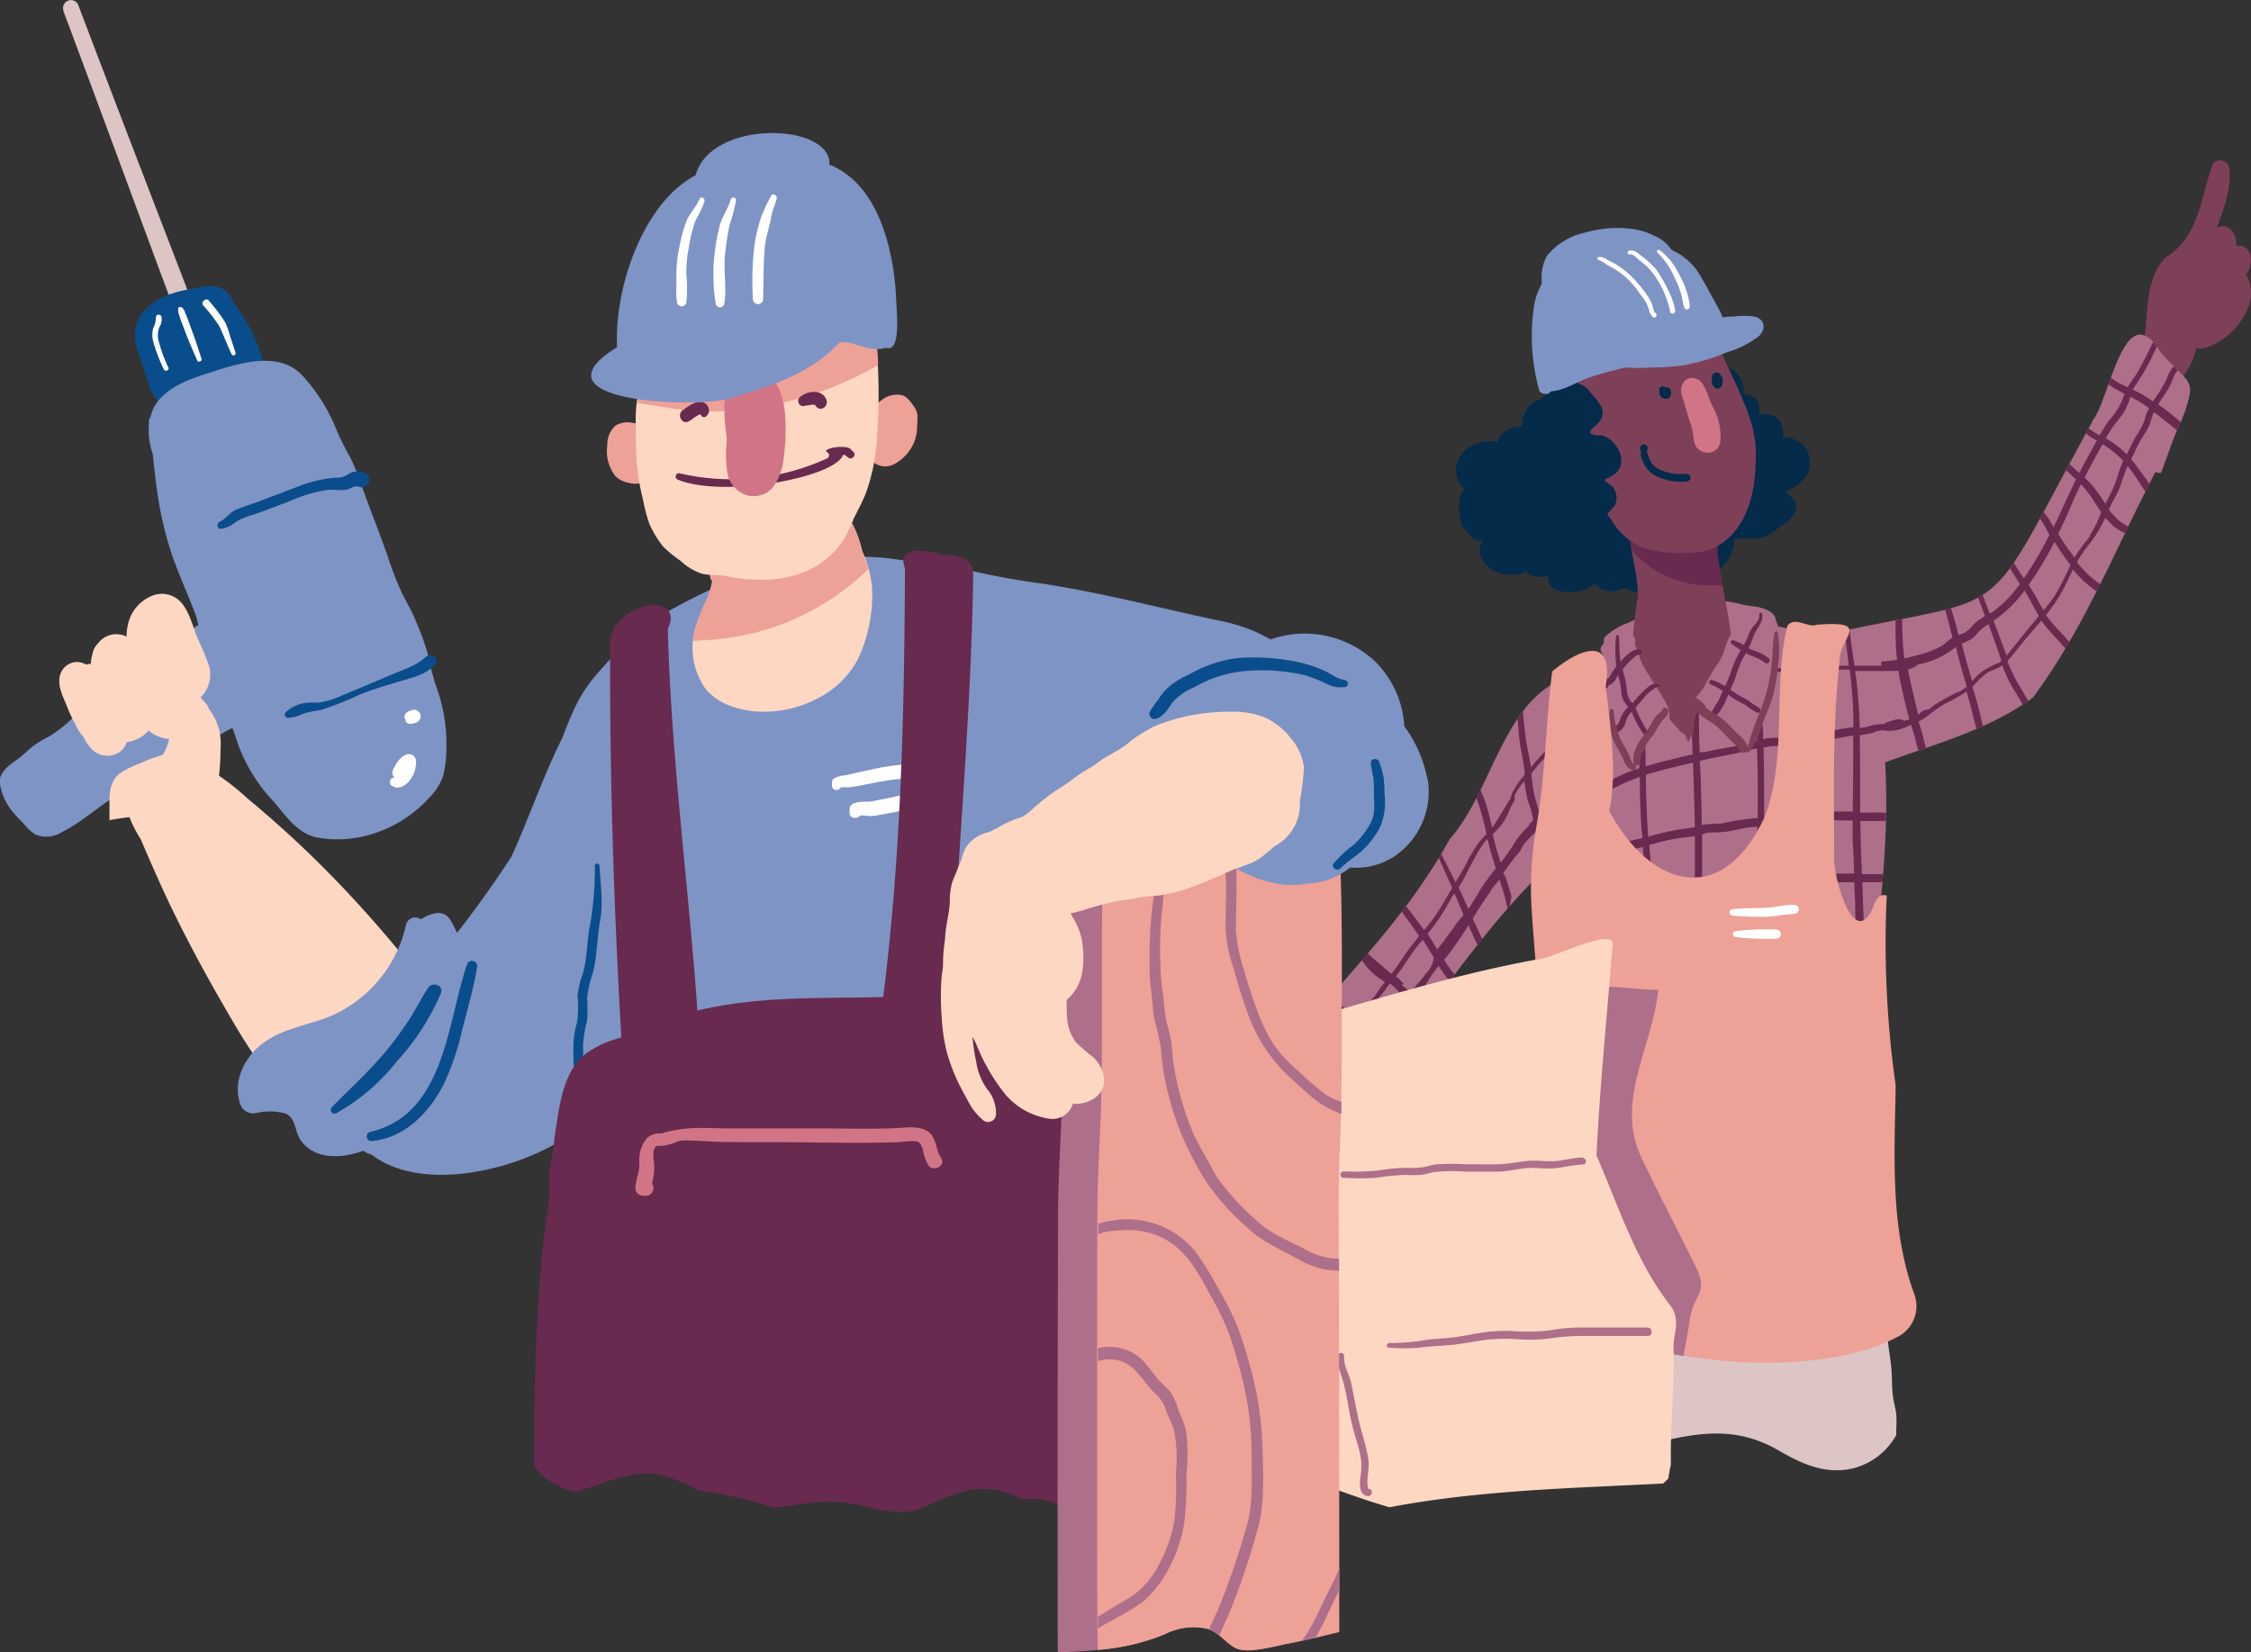 <svg xmlns="http://www.w3.org/2000/svg" xmlns:xlink="http://www.w3.org/1999/xlink" width="284.4" height="208.8" viewBox="0 0 284.4 208.8">
  <rect x="0" y="0" width="284.4" height="208.8" fill="#333333" stroke="none"/>
  <defs>
    <style>
      .cls-1 {
        fill: none;
      }

      .cls-2 {
        isolation: isolate;
      }

      .cls-3 {
        fill: #dcc5c4;
      }

      .cls-4 {
        fill: #ae6f8a;
      }

      .cls-5 {
        fill: #7e4059;
      }

      .cls-14, .cls-6 {
        fill: #052b4b;
      }

      .cls-7 {
        clip-path: url(#clip-path);
      }

      .cls-8 {
        fill: #682a4e;
      }

      .cls-9 {
        fill: #d17586;
      }

      .cls-10 {
        fill: #7e94c4;
      }

      .cls-11 {
        fill: #fff;
      }

      .cls-12 {
        fill: #eea196;
      }

      .cls-13 {
        fill: #fdd7c2;
      }

      .cls-14 {
        mix-blend-mode: darken;
        opacity: 0.1;
      }

      .cls-15 {
        fill: #7e94c5;
      }

      .cls-16 {
        fill: #0a4d8c;
      }

      .cls-17 {
        clip-path: url(#clip-path-2);
      }
    </style>
    <clipPath id="clip-path">
      <path class="cls-1" d="M273,44.54c-4.5-7.4-6.38,5.49-8.47,8.41a.91.91,0,0,0-.24.44c-13.63,24.88-9.6,21.81-29.84,26a21.81,21.81,0,0,1-9-.06l-.84-.18a.79.79,0,0,0-.19-.55,1.9,1.9,0,0,0-.44-.3,11.38,11.38,0,0,0-1.87-.7,5.13,5.13,0,0,0-2.88-.08.59.59,0,0,0-.41.7,28,28,0,0,0-7.32.18c-5,1.52-8.32,3.84-13,7.07-8.42,2.27-9.85,14.39-15.35,20.58-5.12,9.32-12.09,16.21-19.05,24.51-9.23,8.72-6.24,15.37,4.32,10.79,10.8-9.94,17.14-22.88,28.3-32.94.09,15.75,8.36,5,12.64,12,2.22,5.68,1.34,11.57,4.14,17.32,6.75,11.2,24.07,13.62,22.5-2.92a.44.44,0,0,0,.13-.6.43.43,0,0,0-.16-.14c.29-12.24,3-24.83,2.2-37.73,6.05-2.25,13.13-4.1,18.71-8.22,6.6-9,10.2-18.38,15.43-28.46a3.4,3.4,0,0,0,.7.11c.68-1.63,1.35-3.92,2.32-6a18.58,18.58,0,0,0,1.1-3C277.24,47.91,276.25,48.21,273,44.54Z"/>
    </clipPath>
    <clipPath id="clip-path-2">
      <path class="cls-1" d="M169.52,104.19c-.16-.61-.48-1-.59-1.64a.5.5,0,0,0-.62-.33.47.47,0,0,0-.32.29,2.63,2.63,0,0,0-1.9-1,11.4,11.4,0,0,0-3.14.19,26,26,0,0,1-3.73.41c-1.42,0-2.8.47-4.22.49-1.62,0-3.23,0-4.84,0a72.65,72.65,0,0,0-9.33.25c-.22-.65-1-.57-1,.31-.64,8.36-.46,16.95-.5,25.38,0,4.09.05,8.21-.13,12.28-.18,4.24-.43,8.4-.44,12.7q-.09,26.1-.06,52.2c-.07,6,30.53,1.6,30.53.47,0-14.28,0-32.07-.05-46,0-4.72.05-12.44.21-17.15.13-3.76.17-7.49.15-11.28,0-8.33.13-16.8-.3-25.16a.61.61,0,0,0,.3-.5v0a.17.17,0,0,0,0-.1,2.14,2.14,0,0,1,.06-.35c0-.11,0-.3,0-.44a3.35,3.35,0,0,0-.05-1Z"/>
    </clipPath>
  </defs>
  <g class="cls-2">
    <g id="Layer_1" data-name="Layer 1">
      <g>
        <g id="Layer_9" data-name="Layer 9">
          <path id="Path_1198" data-name="Path 1198" class="cls-3" d="M197.47,183.73a33.72,33.72,0,0,0,8.68-.68c6.62-1.59,12.22-3.43,18.49.19,2.94,1.7,5.93,3.13,9.47,2.31a8.72,8.72,0,0,0,5.47-4.21v-.7a15.7,15.7,0,0,0,0-1.94c-.06-.63-.24-1.22-.35-1.83-.24-1.31-.15-2.7-.27-4s-.38-2.57-.48-3.87-.06-2.6-.21-3.89a27.64,27.64,0,0,0-.62-3.73,9.83,9.83,0,0,0-3.32-5.39c-2.94-2.26-7.27-2.72-10.79-1.85-2,.48-3.47,1.75-5.27,2.59a17.88,17.88,0,0,0-3.07,1.67c-.43.32-.85.65-1.3.94s-1,.5-1.52.77a4.83,4.83,0,0,0-2,2.1,5.85,5.85,0,0,0-.55,1.48,4.22,4.22,0,0,0-.07.79l-.11-.06a9.61,9.61,0,0,0-1.3-.48,13,13,0,0,0-2.95-.65,5.16,5.16,0,0,0-4.36,2.33,13.67,13.67,0,0,0-1.8,5,61.74,61.74,0,0,0-1,6.36c-.12,1-.4,2-.58,3a12.86,12.86,0,0,0-.15,3.28A4.37,4.37,0,0,0,197.47,183.73Z"/>
          <path id="Path_1199" data-name="Path 1199" class="cls-4" d="M221.49,76.6c-.32,0-.65-.09-1-.12a16.83,16.83,0,0,0-2.83-.54,13.85,13.85,0,0,0-3.46.25,5.2,5.2,0,0,0-.77.22,10.23,10.23,0,0,0-2.07,0A12.18,12.18,0,0,0,207.15,78a19.92,19.92,0,0,1-2.19,1,9.6,9.6,0,0,0-2,1.3c-.83.64.09,1.85,1,1.64,2.11-.48,4.1-1.41,6.16-2.08a24.06,24.06,0,0,1,3-.74c.44-.07.89-.05,1.33-.1a8.84,8.84,0,0,0,1.6-.37,4.31,4.31,0,0,1,1.47-.19,3.89,3.89,0,0,0,1-.12l.66.13a2.32,2.32,0,0,0,1.62,0l.05,0a6.27,6.27,0,0,1,2.15.94c.62.45,1.33-.18,1.39-.8C224.42,77.14,222.52,76.75,221.49,76.6Z"/>
          <path id="Path_1200" data-name="Path 1200" class="cls-5" d="M283.77,34.68h0c.83-.89,1.14-3.81-1.26-3.62.2-1.07-.56-3-2.4-2.32.61-1.85,1.92-4.88,1.54-7.47a1.19,1.19,0,0,0-1.36-1,1.09,1.09,0,0,0-.61.29l0,0c-1.62,3.78-1.6,9.33-6.13,12-3.42,3.77-1.56,10.08-3.67,15.13,1.7,5.57,6.89.17,7.57-3.64C280.85,44.24,286.25,38.83,283.77,34.68Z"/>
          <path id="Path_1201" data-name="Path 1201" class="cls-6" d="M227.9,56.35a3.48,3.48,0,0,0-2.66-1.08,2.59,2.59,0,0,0-.67-2.4,2.46,2.46,0,0,0-2.27-.48c-.06-.77.18-1.54-.59-2.11a2.47,2.47,0,0,0-1.38-.5,3.86,3.86,0,0,0-.76-2.54c-.73-.82-1.75-.77-2.77-.8h-.07a7.74,7.74,0,0,0-2-1.68,6.41,6.41,0,0,0-2.87-.8,31.94,31.94,0,0,0-3.24-.28c-2.25,0-4.64,0-6.74.89a10.17,10.17,0,0,0-2.66,1.27,11,11,0,0,1-1,.83,6.86,6.86,0,0,0-1.28.93c-.72.75-1,1.82-1.83,2.47l-.6.44a3,3,0,0,0-1.8,1.55,3.56,3.56,0,0,0-.4,1.87,3.13,3.13,0,0,0-2.36.74,3.37,3.37,0,0,0-.81,1.28.92.92,0,0,0-.29-.16,4.31,4.31,0,0,0-1.64.06,4.07,4.07,0,0,0-2.56,1.59,3.13,3.13,0,0,0-.52,3,2.69,2.69,0,0,0,.7,1.15,1.14,1.14,0,0,0,.23.15,3.37,3.37,0,0,0-.59,1,5.44,5.44,0,0,0,0,2.6,3.45,3.45,0,0,0,1,2.07,5.48,5.48,0,0,0,1,.81,1.68,1.68,0,0,0,.86.14,4.54,4.54,0,0,0-.32.62,2.25,2.25,0,0,0,.06,1.31,3.85,3.85,0,0,0,2,2,4.78,4.78,0,0,0,2.92.23,2,2,0,0,0,.81-.36,1.2,1.2,0,0,0,.26.29,2.09,2.09,0,0,0,1.31.44,4.54,4.54,0,0,0,1.22-.1,2,2,0,0,0,.12.83,1.74,1.74,0,0,0,1.09,1,4.13,4.13,0,0,0,1.44.17,9.5,9.5,0,0,0,1.31-.06,3.52,3.52,0,0,0,1.89-1l.14.13a4.28,4.28,0,0,0,.67.52,3.07,3.07,0,0,0,3-.12,3.15,3.15,0,0,0,1.63.55,6,6,0,0,0,1,0,13.05,13.05,0,0,0,2.34.07,8.54,8.54,0,0,0,2.67-.68c.86-.36,1.67-.8,2.5-1.21a10.24,10.24,0,0,0,1.92-1.12,4.93,4.93,0,0,0,1.75-3c.05-.24.12-.53.16-.84a4.1,4.1,0,0,0,1,0,18.92,18.92,0,0,0,2.13,0,5.42,5.42,0,0,0,2.08-1.1,16.41,16.41,0,0,0,1.35-1c.75-.62,1.54-1.68.93-2.66a3.31,3.31,0,0,0-1.23-1.09c1.41-.64,2.84-1.44,3.14-3.06a3.16,3.16,0,0,0-.76-2.82Z"/>
          <path id="Path_1202" data-name="Path 1202" class="cls-4" d="M273,44.54c-4.5-7.4-6.38,5.49-8.47,8.41a.91.91,0,0,0-.24.44c-13.63,24.88-9.6,21.81-29.84,26a21.81,21.81,0,0,1-9-.06l-.84-.18a.79.79,0,0,0-.19-.55,1.9,1.9,0,0,0-.44-.3,11.38,11.38,0,0,0-1.87-.7,5.13,5.13,0,0,0-2.88-.08.59.59,0,0,0-.41.7,28,28,0,0,0-7.32.18c-5,1.52-8.32,3.84-13,7.07-8.42,2.27-9.85,14.39-15.35,20.58-5.12,9.32-12.09,16.21-19.05,24.51-9.23,8.72-6.24,15.37,4.32,10.79,10.8-9.94,17.14-22.88,28.3-32.94.09,15.75,8.36,5,12.64,12,2.22,5.68,1.34,11.57,4.14,17.32,6.75,11.2,24.07,13.62,22.5-2.92a.44.44,0,0,0,.13-.6.43.43,0,0,0-.16-.14c.29-12.24,3-24.83,2.2-37.73,6.05-2.25,13.13-4.1,18.71-8.22,6.6-9,10.2-18.38,15.43-28.46a3.4,3.4,0,0,0,.7.11c.68-1.63,1.35-3.92,2.32-6a18.58,18.58,0,0,0,1.1-3C277.24,47.91,276.25,48.21,273,44.54Z"/>
          <path id="Path_1204" data-name="Path 1204" class="cls-1" d="M273,44.54c-4.5-7.4-6.38,5.49-8.47,8.41a.91.91,0,0,0-.24.44c-13.63,24.88-9.6,21.81-29.84,26a21.81,21.81,0,0,1-9-.06l-.84-.18a.79.79,0,0,0-.19-.55,1.9,1.9,0,0,0-.44-.3,11.38,11.38,0,0,0-1.87-.7,5.13,5.13,0,0,0-2.88-.08.59.59,0,0,0-.41.7,28,28,0,0,0-7.32.18c-5,1.52-8.32,3.84-13,7.07-8.42,2.27-9.85,14.39-15.35,20.58-5.12,9.32-12.09,16.21-19.05,24.51-9.23,8.72-6.24,15.37,4.32,10.79,10.8-9.94,17.14-22.88,28.3-32.94.09,15.75,8.36,5,12.64,12,2.22,5.68,1.34,11.57,4.14,17.32,6.75,11.2,24.07,13.62,22.5-2.92a.44.44,0,0,0,.13-.6.43.43,0,0,0-.16-.14c.29-12.24,3-24.83,2.2-37.73,6.05-2.25,13.13-4.1,18.71-8.22,6.6-9,10.2-18.38,15.43-28.46a3.4,3.4,0,0,0,.7.11c.68-1.63,1.35-3.92,2.32-6a18.58,18.58,0,0,0,1.1-3C277.24,47.91,276.25,48.21,273,44.54Z"/>
          <g class="cls-7">
            <g id="Group_490" data-name="Group 490">
              <path id="Path_1205" data-name="Path 1205" class="cls-8" d="M277.68,55.36a38.64,38.64,0,0,0-5-4.26c.44-.75,1-1.47,1.39-2.2.3-.5.44-1.08.71-1.59s.71-.81,1-1.3-.33-.66-.53-.31-.63.58-.91.94a4.46,4.46,0,0,0-.56,1.19A18.71,18.71,0,0,1,272,50.71a5.74,5.74,0,0,0-.73-.48,14.89,14.89,0,0,0-1.81-1l.17-.28a31.42,31.42,0,0,0,1.79-2.93c.48-.89.88-1.8,1.32-2.7a3.28,3.28,0,0,0,.53-1.87c-.05-.3-.57-.23-.53.07.07.63-.52,1.34-.79,1.88-.42.84-.81,1.67-1.26,2.49a16.12,16.12,0,0,1-1.41,2.32,4.93,4.93,0,0,0-.45.73c-.31-.15-.62-.3-1-.48-.91-.48-1.68-1.28-2.73-1.41-.37-.05-.48.58-.09.66a3.26,3.26,0,0,1,1.35.8,7.6,7.6,0,0,0,1.22.81l.84.43c-.1.29-.2.6-.32.91a9.65,9.65,0,0,1-1.6,2.43,14.68,14.68,0,0,0-1.2,1.92,5.16,5.16,0,0,1-2.24-1.92.36.36,0,0,0-.47-.17.35.35,0,0,0-.16.47l0,0a5.78,5.78,0,0,0,2.5,2.27c-.75,1.37-1.51,2.71-2.22,4.1a22.09,22.09,0,0,1-3.12-3.22c-.3-.43-1,0-.71.42a27.16,27.16,0,0,0,3.41,3.62l-.25.52c-.88,1.84-1.7,3.69-2.58,5.51l-.17-.27a7.76,7.76,0,0,0-1.15-1.69c-.42-.41-1-.73-1.38-1.11a.39.39,0,0,0-.6.51l0,0c.37.35.89.71,1.29,1.1a9.47,9.47,0,0,1,1.19,1.92c.1.16.19.33.29.48a43.19,43.19,0,0,1-2.8,4.91l-.43.63-.66-1c-.88-1.38-1.69-2.8-2.61-4.15-.26-.38-.87,0-.61.35.9,1.37,1.69,2.81,2.55,4.2l.83,1.33a16.17,16.17,0,0,1-3.25,3.36c-.18.13-.36.24-.55.36-.72-1.86-1.43-3.71-2.13-5.59-.13-.36-.71-.21-.58.17.69,1.92,1.4,3.83,2.1,5.75a8.38,8.38,0,0,0-1,.65,6.51,6.51,0,0,0-.86.88,3.09,3.09,0,0,1-1.33.8l-.15.06a48.07,48.07,0,0,0-2.88-8.42c-.18-.4-.76,0-.59.35a46.69,46.69,0,0,1,2.69,8.4,2.92,2.92,0,0,0-.37.24,10.82,10.82,0,0,1-1,.8,11.9,11.9,0,0,1-2.76,1.08c-.63.19-1.27.34-1.92.48-.09-.63-.16-1.27-.2-1.92-.13-2.16-.1-4.31-.14-6.5a.34.34,0,0,0-.36-.32.33.33,0,0,0-.32.32c-.06,2.35-.18,4.71-.05,7.06,0,.52.07,1,.14,1.54-.67.11-1.33.18-2,.23,0,.33,0,.66,0,1,.7,0,1.4-.13,2.09-.24.22,1.44.55,2.85.88,4.29.17.76.38,1.51.6,2.26l-.68.3a.33.33,0,0,0-.22-.25,2,2,0,0,0-1.24.08l-.95.29c0,.32,0,.64.06,1l.1,0a5.27,5.27,0,0,0,2.78-.6l.35-.15c.21.7.42,1.4.6,2.11.24.88.58,2.63,1.76,2.66a.38.38,0,0,0,.1-.74c-.38-.15-.58-1-.67-1.38-.16-.56-.27-1.12-.42-1.67s-.29-1-.44-1.4a7.69,7.69,0,0,0,1.19-.72,15,15,0,0,1,2.34-1.61,22.84,22.84,0,0,0,2.55-1.44c.41,1.44.77,2.88,1.14,4.34s.87,3.73,2.3,4.5a.31.31,0,0,0,.41-.11.31.31,0,0,0,0-.31c-.36-.83-.93-1.54-1.25-2.4a20.24,20.24,0,0,1-.79-2.73c-.31-1.33-.68-2.6-1.07-3.89a11.93,11.93,0,0,1,1.77-1.71c.62-.41,1.34-.55,2-1a17.16,17.16,0,0,0,1.15,2.55c.39.65.8,1.28,1.18,1.94a5.5,5.5,0,0,0,1.31,1.72c.23.19.62,0,.44-.34-.74-1.19-1.4-2.44-2.13-3.64a17,17,0,0,1-1.31-2.8,13,13,0,0,0,1.13-1.33c.6-.77,1.23-1.49,1.85-2.23l1.3-1.53a21.36,21.36,0,0,0,1.49,1.81c.56.6,1.13,1.19,1.64,1.83a8.28,8.28,0,0,0,1.51,1.62c.26.19.55-.16.42-.41a19.77,19.77,0,0,0-2.74-3.5,18,18,0,0,1-1.73-2.06,19,19,0,0,0,1.8-2.56c.6-1,1.08-2.13,1.62-3.2a14.17,14.17,0,0,0,2.15,2.16c1.13.88,2.35,1.6,3.44,2.55a.42.42,0,0,0,.58,0,.4.4,0,0,0,0-.56,19.57,19.57,0,0,0-3.16-2.58,13.4,13.4,0,0,1-2.51-2.48c.23-.42.48-.82.75-1.22.61-.86,1.32-1.66,1.85-2.57A15.12,15.12,0,0,0,266,65.4a8.32,8.32,0,0,0,1.09,1.13c1,.85,2.33,1.1,3.33,1.92.27.22.79-.08.53-.41-.79-1-2-1.35-3-2.08a7,7,0,0,1-1.5-1.58.05.05,0,0,1,0,0c.43-1,1-1.84,1.37-2.8s.57-1.81,1-2.68c1,1.22,1.77,2.62,2.71,3.89.57.77,1.73,1.44,1.94,2.4.1.45.71.3.75-.1.11-1-1.07-1.92-1.67-2.57a15.2,15.2,0,0,1-1.25-1.76c-.48-.69-1-1.38-1.44-2-.19-.25-.39-.48-.6-.72.46-.92.85-1.89,1.39-2.75a11.65,11.65,0,0,0,.86-1.44c.21-.48.3-1,.51-1.49,0-.09.09-.18.14-.27,1.67,1.26,3.28,2.64,4.94,3.93C277.5,56.26,278.07,55.75,277.68,55.36ZM247.42,87.41a31.08,31.08,0,0,0-2.78,1.52c-.78.53-1.44,1.2-2.25,1.66a1.21,1.21,0,0,0,0-.18c-.26-1-.48-1.92-.69-2.85-.26-1.1-.5-2.18-.7-3.27.42-.09.83-.18,1.25-.3a10.86,10.86,0,0,0,4.55-2,2.34,2.34,0,0,1,.31-.24c.38,1.52.77,3,1.24,4.53,0,.15.09.3.14.48a7.18,7.18,0,0,1-1,.7Zm4.93-3.58a9.73,9.73,0,0,0-2.18,1.22c-.36.33-.68.66-1,1l-.24-.8c-.39-1.3-.74-2.61-1.09-3.92a6.61,6.61,0,0,0,1.36-.67,5.09,5.09,0,0,0,.75-.79,5,5,0,0,1,1.29-1c.42,1.16.84,2.32,1.24,3.49l.39,1.14a3.68,3.68,0,0,1-.51.37Zm1.72-1.66-.56.66c-.14-.38-.27-.75-.41-1.12q-.6-1.65-1.23-3.27a16.17,16.17,0,0,0,3.83-3.69l.09-.12c.4.67.8,1.35,1.16,2.06.2.39.43.77.66,1.13-1.18,1.43-2.37,2.87-3.54,4.35ZM261,72.66c-.43.85-.84,1.71-1.34,2.52a16.17,16.17,0,0,1-1.46,1.92,11.38,11.38,0,0,1-.64-1.08,24.4,24.4,0,0,0-1.25-2.11,42.78,42.78,0,0,0,3.26-5.44c.57.91,1.17,1.8,1.82,2.66l.21.28c-.21.42-.4.83-.6,1.24Zm3.1-5c-.54.77-1.16,1.47-1.66,2.25-.12.18-.23.36-.34.55l-.14-.19c-.68-.9-1.31-1.84-1.92-2.8.72-1.44,1.39-3,2-4.44q.42-.91.87-1.83a12,12,0,0,1,1.44,1.82c.36.56.73,1.14,1.13,1.7a14.49,14.49,0,0,1-1.44,2.93ZM268,58.82c-.39,1-.61,2-1.07,3-.3.63-.62,1.24-.92,1.86-.28-.41-.54-.83-.81-1.22a12.59,12.59,0,0,0-1.82-2.1c.55-1.09,1.12-2.16,1.71-3.23.19-.34.38-.69.56-1a12.37,12.37,0,0,1,2.62,2.12,3.91,3.91,0,0,0-.26.59Zm3.2-6.56c-.14.41-.23.85-.41,1.25-.44,1-1.1,1.8-1.53,2.78-.17.38-.37.75-.56,1.12a11.49,11.49,0,0,0-2.15-1.73l-.5-.29q.29-.54.6-1c.54-.87,1.28-1.61,1.81-2.5a8.45,8.45,0,0,0,.7-1.74,14.65,14.65,0,0,1,1.76,1l.61.45a4,4,0,0,0-.34.69Z"/>
              <path id="Path_1206" data-name="Path 1206" class="cls-8" d="M243.64,117.89c-1.38,0-2.73.37-4.12.39s-2.63,0-4,0q-.1-3.41-.23-6.8l1.07,0c1.21,0,2.4-.09,3.64,0,.58,0,1.38.2,1.89.2a.28.28,0,0,0,.36-.13.24.24,0,0,0,0-.08h0v-.17a.57.57,0,0,0-.12-.26,1.14,1.14,0,0,0-.9-.44,19.11,19.11,0,0,0-3-.15c-1,0-2,0-3,0,0-.72-.05-1.43-.08-2.15-.06-1.52-.08-3-.11-4.56h.31c.91,0,1.84,0,2.75,0s1.55.28,2.33.37c.58.07.71-.92.14-1s-1.32-.3-2-.38a21.36,21.36,0,0,0-2.4-.05h-1.15c0-3.26,0-6.52-.05-9.77l.83-.13a4,4,0,0,0,1.12-.32,3.23,3.23,0,0,1,1.48-.14,9.07,9.07,0,0,0,2.76-.72,4.81,4.81,0,0,0,1.21-.52c.37-.25.74-.89,1.18-.94s.34-.5,0-.48c-.73,0-1.08.7-1.7,1a9.36,9.36,0,0,1-1.44.48,7.13,7.13,0,0,1-1.76.4,5.54,5.54,0,0,0-2.07.11,8.25,8.25,0,0,1-1.61.34,61.84,61.84,0,0,0-.58-7.2h4.4c1.26,0,3.27,0,3.88-1.36.16-.36-.34-.68-.54-.31-.76,1.38-3.43,1-4.72,1h-3.1a86.53,86.53,0,0,1-1-9.09c0-.41-.65-.41-.63,0,.11,3,.54,6.07.9,9.09h-3c-.64,0-1.28,0-1.92,0-.26-2.76-.56-5.52-.83-8.26,0-.43-.71-.44-.67,0,.24,2.75.53,5.5.76,8.26h-.48c-1.05.09-2.1.27-3.16.37a17.3,17.3,0,0,0-2.27.36c-.08-.73-.17-1.44-.26-2.19-.18-1.57-.42-3.12-.57-4.69a19.77,19.77,0,0,1,.26-4.8c.05-.31-.42-.45-.48-.13a24.58,24.58,0,0,0-.48,3.84,31.48,31.48,0,0,0,.36,4.22c.14,1.3.28,2.6.4,3.91h0c-.61.15-1.22.26-1.84.35a8.41,8.41,0,0,0-1.66.16c-.87.24-1.76.3-2.65.47l-.51.12c0-1,0-2-.11-2.94-.1-1.44-.21-2.84-.25-4.28s-.46-2.83-.46-4.25a.36.36,0,0,0-.34-.38.37.37,0,0,0-.39.35v0c0,1.25.3,2.45.35,3.69s0,2.55.15,3.84.14,2.78.16,4.17l-1.89.48a24,24,0,0,0-3.09,1c-.41.16-.83.29-1.26.42-.27-3.59-.61-7.2-.83-10.76,0-.36-.58-.37-.57,0,.17,3.66.48,7.31.71,11l-1.25.38a28,28,0,0,0-5.75,2.58,3.43,3.43,0,0,0,0-.56c-.31-3.54-.82-7.07-1-10.62,0-.29-.48-.29-.45,0,.17,3.17.53,6.31.8,9.47.06.69.11,1.38.14,2.08a24,24,0,0,0-4.35,3.5c-.52.54-1,1.1-1.49,1.67v-.1c-.17-1.25-.51-2.46-.66-3.7-.18-1.44-.32-2.91-.43-4.36s0-2.88-.23-4.32a.22.22,0,0,0-.26-.15.23.23,0,0,0-.15.15c-.44,2.55,0,5.09.16,7.64a25.81,25.81,0,0,0,.52,3.6c.13.72.22,1.44.3,2.16a11.28,11.28,0,0,0-1.63,2.4,3.06,3.06,0,0,0-.17.59c-.67,1.09-1.33,2.19-2,3.25-.11.16-.23.31-.35.46a27.22,27.22,0,0,0-1.15-4.06,13.09,13.09,0,0,1-1.27-5,.45.45,0,0,0-.89,0,12.71,12.71,0,0,0,1.17,4.89,31.11,31.11,0,0,1,1.44,5,14.26,14.26,0,0,0-1,1.1,19.52,19.52,0,0,0-1.54,2.6c-.43.83-.9,1.63-1.37,2.4-.9-1.84-1.85-3.67-2.8-5.5-.13-.24-.48,0-.37.22,1,2,1.87,4,2.75,6-.48.76-.93,1.53-1.37,2.31a21.12,21.12,0,0,1-2.19,3c-.57-.8-1.16-1.59-1.77-2.36-1.11-1.41-1.82-3.08-2.8-4.57-.26-.42-.92,0-.65.38.85,1.37,1.48,2.88,2.4,4.22.72,1,1.48,2,2.2,3.08-.4.48-.8,1-1.17,1.48-.65.89-1.24,1.83-1.88,2.72-.15.2-.3.39-.46.58-1-.87-2.06-1.69-3-2.61a7.08,7.08,0,0,0-1.84-1.42c-.81-.28-1.63-.52-2.47-.72-.42-.13-.57.48-.18.64a12.85,12.85,0,0,1,2.55,1,5,5,0,0,1,.79.67.17.17,0,0,0-.16.19.2.2,0,0,0,.08.13,4,4,0,0,1,1,1.09,8.39,8.39,0,0,0,1.1,1.13,11.37,11.37,0,0,0,1.33.94,8,8,0,0,0-.67.84,11,11,0,0,1-.9,1.25c-.39.39-.84.71-1.25,1.07a12.59,12.59,0,0,0-1.16,1.15c-.07-.06-.15-.11-.21-.17-.62-.54-1.23-1.1-1.87-1.61-1.36-1.08-2.8-2.06-4.14-3.16-.46-.38-1.1.26-.66.65,1.29,1.09,2.68,2.07,4,3.13.08.12.17.24.26.35a3.59,3.59,0,0,0,1,.86l.52.31.22.2a1.78,1.78,0,0,0,.27.21l-.48.55a36.66,36.66,0,0,1-4.2,4.16,21.68,21.68,0,0,0-3.41-3,8.73,8.73,0,0,0-1.92-.93c-.62-.22-1.57-.48-1.85-1.15-.16-.39-.79-.24-.65.18.4,1.16,1.74,1.5,2.73,2a11.61,11.61,0,0,1,3.13,2.4.45.45,0,0,0,.07.39c.29.34.59.67.89,1-1.91,1.66-3.8,3.4-5.6,5.21-.91.93-1.87,1.83-2.87,2.67a22.18,22.18,0,0,1-2.83,2.18.19.19,0,0,0-.05.27.21.21,0,0,0,.2.08,7.19,7.19,0,0,0,2.31-1.32,23.16,23.16,0,0,0,2.56-2.07c1.79-1.71,3.51-3.48,5.36-5.14.48-.43,1-.85,1.49-1.27.19.24.37.48.57.71s.51.48.77.71.44.48.67.69.52.45.8.66l.07.06c-1.34,1.21-2.75,2.33-4.19,3.42l-.31.3c-.31.33-.6.68-.89,1a12.4,12.4,0,0,0-1,1,11.72,11.72,0,0,1-2.17,1.38c-.48.33-.07,1.07.41.85a.23.23,0,0,0,.29.15.25.25,0,0,0,.15-.15,1.07,1.07,0,0,1,.39-.45,4.26,4.26,0,0,0,1.06-.6c.6-.48,1.07-1.12,1.66-1.62A34.57,34.57,0,0,0,167,140c.55-.45,1.09-.92,1.63-1.39a1.38,1.38,0,0,0,.54.63h.08l.84,1.09c.42.52,1.35,1.08,1.48,1.74.08.42.68.29.7-.09a2.17,2.17,0,0,0-.82-1.6c-.6-.64-1.08-1.4-1.61-2.09-.11-.15-.23-.29-.34-.43a39.34,39.34,0,0,0,3.33-3.5c.48-.55,1-1.1,1.41-1.67a3.35,3.35,0,0,0,.51.42,3.1,3.1,0,0,1,.53.36l0,0v0a.56.56,0,0,1,.09.19.36.36,0,0,0,.37.3,16.12,16.12,0,0,1,1.15,1.33,6,6,0,0,0,1.44,1.49c.39.26.81-.32.48-.65a19.88,19.88,0,0,1-1.36-1.81c-.48-.61-1-1.14-1.55-1.71l-.9-1c.4-.52.77-1.06,1.12-1.62a29.66,29.66,0,0,1,2.19-3c.51.59,1,1.17,1.56,1.73a.42.42,0,0,1,.1.26.59.59,0,0,0,.52.66.51.51,0,0,0,.3,0,2.58,2.58,0,0,1,.71,1c.18.54.23,1.11.8,1.38.25.13.58-.14.41-.41-.36-.57-.23-1.27-.56-1.87a9.64,9.64,0,0,0-1.54-1.77l0,0a6.07,6.07,0,0,0-1-1.34c-.19-.18-.39-.35-.59-.52.11-.15.23-.3.34-.48.55-.77,1-1.63,1.51-2.4a14.23,14.23,0,0,1,.9-1.15c.28.42.56.83.86,1.23a14.23,14.23,0,0,0,1.08,1.25c.32.33,1,.87,1.05,1.37s.86.55.85,0c0-1.06-1.07-1.92-1.72-2.66a13.62,13.62,0,0,1-1.44-2l.32-.37a41.76,41.76,0,0,0,2.77-4c.59,1.44,1.29,2.79,1.92,4.19.39.84,1,2.09,2.12,1.88.26,0,.22-.42,0-.48-1.08-.34-1.44-1.92-1.85-2.83-.56-1.2-1.12-2.4-1.66-3.6.73-1.16,1.44-2.31,2.25-3.42a.43.43,0,0,0,0-.07c.16-.21.31-.43.48-.64l.64-.78.12.35a26.32,26.32,0,0,1,.81,2.85c.06.28.12.55.19.83.1-.39.21-.78.28-1.17s.08-.48.13-.74c-.25-.86-.51-1.71-.79-2.56a.82.82,0,0,1-.25-.42s0,0,0,0l.17-.21c.31-.35.51-.74.8-1.11s.64-.82,1-1.24.48-.88.82-1.27.81-.87,1.23-1.28h0c0,.48,0,1,0,1.47a13.27,13.27,0,0,0,.21,3.45,3.59,3.59,0,0,1-.35.12c-.41.12-.35.84.11.78a3.1,3.1,0,0,0,.42-.08,12.11,12.11,0,0,1,.41,3v1.5h-.19a.25.25,0,0,0-.16-.31.25.25,0,0,0-.25.05l-.3.28a.32.32,0,0,0,0,.45.33.33,0,0,0,.13.07,3.48,3.48,0,0,0,.78.22,10.27,10.27,0,0,0,.18,1.74c.28,1.38.54,2.75.74,4.15,0,.25.4.16.43-.06a12,12,0,0,0-.32-3.49,17.8,17.8,0,0,1-.3-2.28,16.36,16.36,0,0,0,3-.42l1.64-.31c0,.34,0,.67,0,1,.06,1.44.29,2.85.4,4.28a5.2,5.2,0,0,1-1.25.56c-.33.08-.18.55.14.48a4,4,0,0,0,1.15-.43,11.5,11.5,0,0,0,.27,2.19,18.37,18.37,0,0,1,.48,2.32.36.36,0,0,0,.38.35.37.37,0,0,0,.35-.35c.06-1.35-.48-2.64-.58-4,0-.25-.05-.51-.07-.77.58-.11,1.19-.12,1.77-.24a20.4,20.4,0,0,1,4.2-.39h.48c0,2.14-.07,4.27-.08,6.41-.59.07-1.18.11-1.76.17a.39.39,0,0,0-.34.43.38.38,0,0,0,.34.33,10.23,10.23,0,0,0,1.75,0v.11c0,2,.07,3.9.26,5.84a2.24,2.24,0,0,0-.52.06.29.29,0,0,0-.19.36.3.3,0,0,0,.19.19l.58.07c0,.16,0,.33,0,.48.27,2.24,0,4.5.35,6.72a.3.3,0,0,0,.36.2.31.31,0,0,0,.2-.2,26,26,0,0,0,.08-5.91c0-.39-.07-.79-.11-1.17,1,.07,2,.1,3,.12s1.87.06,2.82.05q0,.72.09,1.44c.1,1.35.05,2.71.2,4.07s.36,2.64.56,4c.43,2.77,0,5.57.08,8.35a.49.49,0,0,0,.5.46.48.48,0,0,0,.46-.46,59.42,59.42,0,0,0,.12-7.31c-.22-2.43-.76-4.75-.85-7.17,0-1.13-.1-2.25-.17-3.36a5.76,5.76,0,0,0,.82-.06c.73-.08,1.46-.25,2.2-.3s1.35,0,2,0c.39,0,.78,0,1.17-.06,0,2.43,0,4.86.07,7.29.08,3.19.29,6.37.48,9.55s.15,6.48.23,9.72a.48.48,0,0,0,1,.05v-.05c.15-5.67-.45-11.28-.67-16.94-.13-3.23-.17-6.46-.17-9.69.8-.06,1.6-.13,2.4-.16,1.11-.05,2.23,0,3.36-.06v4.25c0,6-.16,11.93,0,17.89a.54.54,0,0,0,.59.49.55.55,0,0,0,.5-.49c.12-5.27,0-10.55,0-15.83v-6.34h0c1.31-.09,2.63-.24,3.92-.43l1.16-.14c0,1.57.05,3.14.06,4.72,0,3-.09,5.93,0,8.89s.42,5.84.64,8.75a.3.3,0,0,0,.34.27.28.28,0,0,0,.27-.27A69.12,69.12,0,0,0,236,148c-.13-2.62,0-5.23,0-7.85,0-2.29,0-4.58-.05-6.87a19.31,19.31,0,0,1,2.15-.07,11.27,11.27,0,0,0,2-.07c.67-.11,1.31-.32,2-.4a.52.52,0,0,0,.47-.57.53.53,0,0,0-.47-.48,6.25,6.25,0,0,0-1.83.22,9.29,9.29,0,0,1-2.17.1c-.74,0-1.44,0-2.17,0,0-1.65-.06-3.31-.1-5,.75-.12,1.49-.25,2.24-.34,1.34-.16,2.69-.19,4-.22a.6.6,0,0,0,.54-.65.61.61,0,0,0-.54-.54,34,34,0,0,0-3.5.12c-1,.09-1.87.26-2.8.41,0-.56,0-1.11,0-1.67,0-1.57-.09-3.15-.13-4.74H239c1.58,0,3.11-.39,4.68-.43a.55.55,0,0,0,.55-.57.56.56,0,0,0-.57-.55Zm-29.42,1.56c-1.82,0-3.64,0-5.46,0,0-.86,0-1.71,0-2.57v-3q2.67-.44,5.36-.83C214.15,115.22,214.18,117.33,214.22,119.45Zm-45.38,17.78-.45-.48q-.25-.34-.54-.66c-.21-.19-.45-.45-.67-.67l.06-.08c-.33-.36-.66-.73-1-1.08a35.36,35.36,0,0,0,2.71-2.49c.71-.75,1.35-1.57,2-2.36q.39.26.78.48l.28.22h0a4.87,4.87,0,0,1,.66.78,10.8,10.8,0,0,0,.71,1l-.11.13a14.21,14.21,0,0,1-.9,1.12,35.85,35.85,0,0,1-3.54,4.13Zm3.63-3.95c-.39.48-.78.92-1.18,1.37.71-.91,1.44-1.82,2.18-2.7a.81.81,0,0,0,.09.1Zm4.72-6.64-.13.15a.33.33,0,0,1,0,.14,7.81,7.81,0,0,1-1.83,2.5l-.8,1a.35.35,0,0,1-.09.28l-.32.4a4.58,4.58,0,0,1-.34-.43,4.54,4.54,0,0,0-1-1.13l-.08-.07.11-.12-.19-.16c-.28-.21-.58-.39-.88-.58.58-.61,1.21-1.16,1.86-1.72a17.44,17.44,0,0,0,1.86-2.33l.24-.28a3.58,3.58,0,0,1,.37.28c.39.33.72.74,1.1,1.09.17.16.35.31.52.48l0,0h0a6.1,6.1,0,0,1-.41.46Zm2.83-3.41c-.56.7-1.15,1.37-1.73,2l-.1.13-1.06-.87.11-.12.08-.1c-.19-.19-.37-.39-.57-.57l-.39-.35c.32-.39.63-.8.92-1.22.66-1,1.27-1.92,2-2.83l.48-.55.17.25,1.05,1.71,0,0a.56.56,0,0,1,.17.36,3.53,3.53,0,0,1-1.09,2.06Zm3.76-6.16c-.48.65-1,1.3-1.48,2-.24.3-.48.6-.73.89L181,119c-.21-.33-.42-.65-.64-1,.36-.43.71-.85,1-1.3a22.12,22.12,0,0,0,1.77-2.81c.2-.36.41-.7.63-1,.39.9.78,1.81,1.15,2.73-.39.48-.81.95-1.19,1.45Zm3-4.21c-.41.67-.81,1.34-1.26,2v0c-.39-.91-.81-1.82-1.24-2.72.2-.31.4-.62.59-1,1-1.72,1.72-3.64,3.06-5.15.29,1.27.65,2.5,1.06,3.73a31.62,31.62,0,0,0-2.21,3.09Zm6.51-8.66c-.44.45-.89.89-1.29,1.38a14.68,14.68,0,0,0-1,1.5c-.42.63-.87,1.24-1.32,1.85v-.06l-.08.11a36.48,36.48,0,0,1-1-3.55v-.05a7.47,7.47,0,0,0,1.21-1.3,10.17,10.17,0,0,0,1.11-2.21c.15-.24.3-.48.44-.72v-.56a3,3,0,0,1,.31-.65,10.39,10.39,0,0,1,.93-1.25l0,0a4.6,4.6,0,0,0,.06.52,17.55,17.55,0,0,0,.32,1.76c.16.59.42,1.14.56,1.73a.28.28,0,0,0,0,.13,1.32,1.32,0,0,1,.13.48v.4c-.18.16-.35.35-.53.54Zm.54-3.88a25,25,0,0,1-.35-2.6c.34-.41.68-.82,1-1.21a25,25,0,0,1,4.73-4.1c0,.54.06,1.09.07,1.64,0,1.56,0,3.1.16,4.65.07.65.12,1.3.15,1.92l-2,1-1.49.74a.43.43,0,0,0-.48.13,3.19,3.19,0,0,0-1.08.48c-.18-.9-.53-1.76-.73-2.7Zm1,9.44a10.47,10.47,0,0,1-.2-2.3c0-1,.1-2.06.07-3.09l.11-.1c1-.57,2.06-1.08,3.1-1.6l1.79-.9v1.4a35.62,35.62,0,0,0,0,4.26c0,.18,0,.36,0,.54-.42.16-.85.3-1.27.44-.8.27-1.61.48-2.4.79a10,10,0,0,0-1.2.55Zm2.47,5.33a12.76,12.76,0,0,1-1.92.3v-.7a13.27,13.27,0,0,0-.25-3.5c-.05-.18-.08-.36-.13-.55l.54-.23a22.82,22.82,0,0,1,2.25-.75c.67-.2,1.33-.42,2-.64.1,1,.2,1.92.23,2.92s0,1.7,0,2.56c-.92.18-1.84.37-2.76.58Zm3.09-15.15c-.16-1.55-.33-3-.35-4.6,0-1.11-.07-2.22-.15-3.33a26.29,26.29,0,0,1,5.58-2.68c.48-.16.92-.33,1.38-.48,0,.34,0,.67.07,1,.14,2.4.18,4.82.2,7.23a19.4,19.4,0,0,0-3.58,1.51c-1,.57-2.08,1.12-3.13,1.67a1.83,1.83,0,0,1,0-.33Zm.13,7.73c-.15-2.1,0-4.2,0-6.3,1-.52,2.07-1.07,3.1-1.63a23.11,23.11,0,0,1,3.57-1.56c0,1.44,0,2.88.1,4.32,0,1.13.12,2.26.22,3.4-1.28.31-2.57.54-3.84.83a27.9,27.9,0,0,0-3.11,1Zm.11,1.06c.56-.19,1.12-.38,1.7-.55,1.51-.46,3.07-.64,4.61-1l.61-.16c.06.6.11,1.21.16,1.81.13,1.44.17,2.83.19,4.25l-.76.13c-2.09.34-4.17.7-6.24,1.12a54.92,54.92,0,0,0-.28-5.59Zm7.22,10.78a18.42,18.42,0,0,0-4.25.43c-.75.19-1.51.32-2.27.48-.1-1-.2-1.92-.29-2.91q-.09-1.11-.12-2.22c1.12-.21,2.24-.43,3.36-.62l3.62-.61v1.1c0,1.46,0,2.9,0,4.34Zm-.11-27.95c0-1-.13-2-.2-3A38.47,38.47,0,0,1,212,87.14c.59-.13,1.18-.29,1.76-.44v2.93c0,1.92,0,3.79.1,5.69-1.52.35-3,.71-4.56,1.11l-1.38.4c0-1.74-.07-3.51-.17-5.27Zm.4,12.66c-.13-2.1-.17-4.21-.21-6.31.46-.15.92-.28,1.39-.41,1.52-.41,3.05-.77,4.58-1.13.09,2.71.19,5.42.23,8.13-.44.1-.88.17-1.35.23a29.08,29.08,0,0,0-4.52,1q-.08-.73-.12-1.47Zm.23,2.57c1-.29,2.1-.59,3.18-.79.73-.13,1.47-.2,2.21-.29l.38-.06v6.41c-1.8.27-3.59.57-5.39.87,0-.79,0-1.58-.08-2.37-.06-1.26-.19-2.52-.31-3.77Zm.4,13.71,5.49,0v.4c.05,1.85.18,3.7.26,5.54H213.4a21.77,21.77,0,0,0-3.61.07c-.39,0-.76.13-1.13.2,0-2.09.06-4.17.09-6.23Zm.15,13.2c-.11-1.34-.2-2.67-.23-4v-2l.4,0a15.29,15.29,0,0,1,3.31-.12c.72,0,1.44.06,2.17.08,0,.32,0,.65,0,1,0,1.67.05,3.35.12,5-1.95.1-3.89-.05-5.81.08Zm5.83-38.61c-.05-1.15-.09-2.3-.1-3.44,0-1.73,0-3.46,0-5.19h.16c1-.24,2.11-.3,3.15-.56a15.62,15.62,0,0,1,1.8-.16c.48,0,1-.16,1.44-.24l.22,0q.19,2,.36,3.9c.11,1.4.19,2.79.24,4.19l-.35.07c-1,.18-1.86.55-2.82.71s-2.14.35-3.22.61ZM222,133l-1.17.07a29.81,29.81,0,0,0-4.1.41c-.33.05-.67.09-1,.12-.05-1-.1-2-.12-3s0-2-.08-3h4.18c.77,0,1.55,0,2.31,0,0,1.8,0,3.6,0,5.39Zm0-8.88v2.26c-.43,0-.86,0-1.3,0-1.75,0-3.51,0-5.28,0-.06-1.22-.12-2.44-.17-3.66,0-.76,0-1.53-.07-2.29h1.12a31.13,31.13,0,0,0,4.32-.08c.46-.07.91-.11,1.37-.16v3.84Zm0-5-.43,0a26.3,26.3,0,0,1-4.43.28h-2c-.06-2.16-.08-4.32-.09-6.48.45-.06.89-.14,1.34-.19,1.85-.25,3.76-.29,5.61-.6v6.94Zm0-12.47v4.47c-.91.16-1.83.2-2.75.29-1.4.14-2.8.32-4.2.52v-6.5a3.5,3.5,0,0,1,.9-.23,20.31,20.31,0,0,0,2.21-.11c.86-.15,1.7-.36,2.55-.5a8.42,8.42,0,0,1,1.33-.1c0,.76,0,1.47,0,2.19Zm0-3.29a35.62,35.62,0,0,0-4.59.72,13.84,13.84,0,0,0-2.4.17H215c0-1.63-.05-3.26-.1-4.89,0-1.07-.09-2.14-.14-3.21l.59-.14c1.85-.44,3.72-.69,5.55-1.2.36-.1.72-.17,1.08-.24.13,2.95.12,5.9.1,8.83ZM228.56,126l-.84,0c-1.63.09-3.25.23-4.87.32v-6.17l2-.17c1.16-.09,2.33-.16,3.49-.22,0,.93.05,1.87.08,2.8.09,1.17.11,2.3.13,3.44Zm-.3-15.28a18,18,0,0,1-3.11.06,11.71,11.71,0,0,0-2.3.17v-6.5H223c.8-.06,1.58-.27,2.38-.34s1.48,0,2.21-.1l.67-.11c0,1,0,2,0,3,0,1.3.06,2.58.06,3.85Zm-3.26,1.1a18.28,18.28,0,0,0,3,0l.31,0q0,3.45.08,6.88c-.82,0-1.64.06-2.46.12-1,.08-2,.12-3,.21v-7a10.06,10.06,0,0,1,2.19-.16Zm-2.31-19.9c-.13-2.21-.34-4.43-.58-6.64.82-.16,1.64-.28,2.47-.36,1-.07,2.1-.3,3.15-.35H228c.18,2.25.32,4.51.37,6.77v1.44a2.84,2.84,0,0,0-.92,0c-.48.09-.87.35-1.33.43a11.2,11.2,0,0,1-1.64,0,10.27,10.27,0,0,0-1.74.18,13.06,13.06,0,0,0,0-1.4Zm.93,2.4c1-.14,2.12.15,3.12-.17a4.1,4.1,0,0,1,1.32-.35h.33c0,3,0,6-.09,9a9.21,9.21,0,0,1-1.57.18c-1.3,0-2.57.27-3.84.37,0-3,0-5.93-.08-8.89Zm1.61,38.46c-.8,0-1.6.11-2.4.17V127.6c1.29,0,2.59-.13,3.88-.23.62-.05,1.24-.07,1.85-.08v5.35c-1.05.06-2.17.1-3.3.14Zm9-22.4c-1.07,0-2.15,0-3.22.09a14.44,14.44,0,0,0-1.85.16v-6.85a8.2,8.2,0,0,1,.85-.1c1.35-.08,2.7,0,4.06,0v2.56c.1,1.37.14,2.77.2,4.16Zm-.14-7.83c-.9,0-1.79,0-2.68,0a17.75,17.75,0,0,0-2.19.11h0c0-2.92.05-5.84,0-8.76h.27c1-.13,2-.48,3-.68.55-.12,1.1-.2,1.65-.27,0,3.22,0,6.44-.06,9.65Zm-5.31-18c.81,0,1.62.06,2.43.06h2.5c.22,2,.41,4,.45,6V91.9l-.75.08c-1,.14-2,.4-3,.62a7.93,7.93,0,0,1-1.18.23c0-2.75-.17-5.51-.41-8.26Zm.43,32.3c-.05-1.72-.05-3.43-.05-5.15,1.58-.15,3.16-.22,4.75-.22h.37c0,.88.07,1.75.11,2.62,0,1.4.07,2.81.09,4.21-1.29.09-2.57.24-3.84.3l-1.33,0c0-.59,0-1.2-.06-1.8Zm.33,7.77c-.06-1.62-.14-3.25-.21-4.87,1.53-.07,3-.16,4.58-.28a5.49,5.49,0,0,0,.58,0c0,.88,0,1.76,0,2.64,0,1.28.05,2.56.08,3.84a49.85,49.85,0,0,1-5,.07,10.29,10.29,0,0,0,0-1.36Zm4.29,7.57c-1.4.2-2.78.31-4.17.38,0-1.77,0-3.53,0-5.3,1.48,0,3,0,4.44,0a5.42,5.42,0,0,0,.58-.06c0,1.64.07,3.28.1,4.92-.26,0-.56.08-.86.13Z"/>
            </g>
          </g>
          <path id="Path_1208" data-name="Path 1208" class="cls-5" d="M216.39,86a.83.83,0,0,1,1,.09,15.63,15.63,0,0,1,1.5-3.84c-.23-4-1.34-8-1.94-12.41,0-1.73.3-4.8-1.37-6.5-1.72-2.06-4.6-2.46-7.23-1.62-4.8,2.57-1.26,9.19-1.41,13.73-2.43,13.46,2,18.19,6.16,17.7.18-.73.36-1.48.57-2.21C214.14,89.28,214.77,86.93,216.39,86Z"/>
          <path id="Path_1209" data-name="Path 1209" class="cls-8" d="M206.19,69.56A12.76,12.76,0,0,0,214,73.82a14.28,14.28,0,0,0,2.16.16c.43,0,.87,0,1.3,0h.19c-.25-1.33-.48-2.69-.68-4.08,0-1.73.3-4.8-1.36-6.5-1.73-2-4.6-2.45-7.23-1.61-2.88,1.55-2.75,4.6-2.21,7.77Z"/>
          <path id="Path_1210" data-name="Path 1210" class="cls-5" d="M221.8,56.14a18.66,18.66,0,0,0-1.5-5.33c-.7-1.78-1.54-3.48-2.37-5.2a51.43,51.43,0,0,0-2.27-5.16,7,7,0,0,0-3.22-2.7,12.76,12.76,0,0,0-4.09-.89,35.12,35.12,0,0,0-4.47-.1,5.17,5.17,0,0,0-4.17,2.2,8.34,8.34,0,0,0-1.33,2.36,11.42,11.42,0,0,0-.24,3.08c-.16,2-.7,3.89-.07,5.9a4.45,4.45,0,0,0,.1.72,48.41,48.41,0,0,0,1.35,5.56,29.79,29.79,0,0,0,1.92,5.49,32.83,32.83,0,0,0,2.68,4.43,8.07,8.07,0,0,0,3.7,2.79,15.31,15.31,0,0,0,5.22.54,7.3,7.3,0,0,0,4.63-1.25,8.91,8.91,0,0,0,2.75-3.4,14.2,14.2,0,0,0,1.21-4.32A26.63,26.63,0,0,0,221.8,56.14Z"/>
          <path id="Path_1211" data-name="Path 1211" class="cls-9" d="M216.58,51.78a6.77,6.77,0,0,0-.33-.66l-.24-.59a9.25,9.25,0,0,0-.93-2.08A1.52,1.52,0,0,0,213,48l-.13.11a1.84,1.84,0,0,0-.32,2l.88,2.94a12.9,12.9,0,0,1,.44,1.5c.06.39.08.79.17,1.18a1.69,1.69,0,0,0,1.75,1.47,1.58,1.58,0,0,0,1.58-1.6v0a7.93,7.93,0,0,0-.77-3.84Z"/>
          <path id="Path_1212" data-name="Path 1212" class="cls-6" d="M217.65,48.05l0-.13a2.91,2.91,0,0,0-.28-.59l-.09-.12a.39.39,0,0,0-.19-.12.28.28,0,0,0-.15,0,.45.45,0,0,0-.23,0,.61.61,0,0,0-.26.15.47.47,0,0,0-.12.19.44.44,0,0,0-.05.22,2,2,0,0,0,0,.35,1.54,1.54,0,0,0,0,.3.53.53,0,0,0,0,.17l.06.14s.05,0,.07.07a.86.86,0,0,0,.2.26.64.64,0,0,0,.25.15.45.45,0,0,0,.23,0,.4.4,0,0,0,.21-.07.8.8,0,0,0,.21-.2,1.6,1.6,0,0,0,.1-.23,1.09,1.09,0,0,0,0-.26A2,2,0,0,0,217.65,48.05Z"/>
          <path id="Path_1213" data-name="Path 1213" class="cls-6" d="M211.12,49.46v-.05a1.42,1.42,0,0,0-.08-.18,1,1,0,0,0-.13-.16.36.36,0,0,0-.18-.12.38.38,0,0,0-.21,0h-.1l0,0a.29.29,0,0,0-.16-.1.21.21,0,0,0-.12,0,.31.31,0,0,0-.19,0,.55.55,0,0,0-.21.12.31.31,0,0,0-.1.16.41.41,0,0,0,0,.19,1,1,0,0,0,0,.24.36.36,0,0,0,0,.11,2,2,0,0,0,.12.34V50a.41.41,0,0,0,.12.18l.11.08a.33.33,0,0,0,.21.07h0a.44.44,0,0,0,.16.06h.15a.44.44,0,0,0,.22,0,.37.37,0,0,0,.12-.07.57.57,0,0,0,.15-.16,2.56,2.56,0,0,0,.11-.24v-.21A.69.69,0,0,0,211.12,49.46Z"/>
          <path id="Path_1214" data-name="Path 1214" class="cls-6" d="M213.17,59.86a6.49,6.49,0,0,1-3.75-.66,2.79,2.79,0,0,1-1-1.15,6.34,6.34,0,0,1-.26-.73l-.11-.31a.49.49,0,0,0,0-.69.49.49,0,0,0-.72.67,2,2,0,0,0,.09,1l.08.13c0,.11.08.23.13.34a3.84,3.84,0,0,0,1.23,1.48,7,7,0,0,0,4.32.9.48.48,0,0,0,0-.94Z"/>
          <path id="Path_1215" data-name="Path 1215" class="cls-6" d="M203.86,60c2-1.28.63-4.23-1.22-4.9-.46-.17-1,0-1.42-.21-.57-.26-.26-.53.06-.83.61-.56,1.26-1.07,1.21-2s-1.07-1.86-1.69-2.64a2.25,2.25,0,0,0-1.18-.87,1.53,1.53,0,0,0-1.84,0,2.52,2.52,0,0,0-.67,1.87c-.08,1,0,2.12-.05,3.16,0,1.39-.05,2.78,0,4.17a5,5,0,0,1-.19,1.88,7.63,7.63,0,0,0-.57,1.87,4.57,4.57,0,0,0,.31,3.17,10.19,10.19,0,0,1,.71,1.13,1.77,1.77,0,0,0,1,1,1.26,1.26,0,0,0,.72,0h0a4,4,0,0,0,2.92-.68A6,6,0,0,0,203,65a12.73,12.73,0,0,0,1-1.11,2.21,2.21,0,0,0-.26-2.4c-.11-.13-1-.68-1-.8S203.67,60.15,203.86,60Z"/>
          <path id="Path_1216" data-name="Path 1216" class="cls-10" d="M221.67,40a9.43,9.43,0,0,0-2.6,0,9.73,9.73,0,0,0-1.43.1,9.52,9.52,0,0,0-.69-1.44c-.71-1.28-1.4-2.59-2.14-3.84a7.76,7.76,0,0,0-3.6-3.22,5,5,0,0,0-2.29-1.85,8.48,8.48,0,0,0-2.56-.8,14.34,14.34,0,0,0-6,.42,8.52,8.52,0,0,0-4.88,2.91,5.47,5.47,0,0,0-.7,3.14v.48a8.22,8.22,0,0,0-.93,2.55,25.65,25.65,0,0,0,.61,10.85.62.62,0,0,0,.48.42l.33.06a.64.64,0,0,0,.67-.33c1.69-.1,3.2-1.16,4.8-1.72s3-.88,4.54-1.29a23.22,23.22,0,0,0,3.23,0,36.15,36.15,0,0,0,4-.25,25.06,25.06,0,0,0,5.68-1.68,12.27,12.27,0,0,0,4-2C223.17,41.63,223,40.33,221.67,40Z"/>
          <path id="Path_1217" data-name="Path 1217" class="cls-11" d="M209.17,39.57c-.27-.19-.3-.69-.41-1a4.31,4.31,0,0,0-.48-1,16.88,16.88,0,0,0-1.82-2.3,11.91,11.91,0,0,0-2.2-1.81c-.4-.25-.83-.44-1.24-.67a1.61,1.61,0,0,0-1-.32.2.2,0,1,0,0,.4,4.68,4.68,0,0,1,1.06.62,10.1,10.1,0,0,1,3.36,2.62c.3.35.55.73.82,1.11a8.63,8.63,0,0,1,.71,1,4.43,4.43,0,0,1,.39,1,1.44,1.44,0,0,0,.48.83C209.12,40.33,209.49,39.81,209.17,39.57Z"/>
          <path id="Path_1218" data-name="Path 1218" class="cls-11" d="M210.68,36.5A16,16,0,0,0,209.21,34a10.8,10.8,0,0,0-1.8-1.64c-.48-.37-1-.89-1.65-.65a.23.23,0,0,0-.11.3.22.22,0,0,0,.24.13c.48-.1,1,.6,1.38.86a6.9,6.9,0,0,1,1.64,1.64A12,12,0,0,1,211,39.34a.34.34,0,0,0,.38.28.33.33,0,0,0,.27-.38h0A9.44,9.44,0,0,0,210.68,36.5Z"/>
          <path id="Path_1219" data-name="Path 1219" class="cls-11" d="M213.09,36.77a12.83,12.83,0,0,0-.93-2.07,8.46,8.46,0,0,0-2.43-3.07.23.23,0,0,0-.31,0,.22.22,0,0,0,0,.31h0a9.38,9.38,0,0,1,2.13,3.11,11.11,11.11,0,0,1,.77,1.85c.22.66.28,1.37.48,2a.37.37,0,0,0,.48.17.33.33,0,0,0,.2-.27,6.56,6.56,0,0,0-.44-2.1Z"/>
          <path id="Path_1220" data-name="Path 1220" class="cls-4" d="M223.74,79.1c-.52-1-1.5-2.2-2.75-2.15s-1.3,1.39-1.51,2.26c0,.1-.07.2-.09.3a.67.67,0,0,0-.2.12c-1.06.91-1.14,2.35-1.73,3.54a9.06,9.06,0,0,1-.73,1.13h0a24.77,24.77,0,0,0-1.4,2.46c-.52.81-1.17,1.44-1.7,2.19l0,0h0a1.1,1.1,0,0,1,.35.26,23.18,23.18,0,0,1,1.76,2.52,11.1,11.1,0,0,1,1.16.77,11.37,11.37,0,0,1,1.24,1.06c.33-.23.38-.61.48-1.18.42.48,1.75,2,2.32,2.17s.54-1.33.78-1.84c.35-.72,0-1.43.53-2.05a7.44,7.44,0,0,0,1.08-1.35,5.75,5.75,0,0,0,.48-2c.06-.71,0-1.44.1-2.14s.2-1.54.31-2.3A6.5,6.5,0,0,0,223.74,79.1Zm-1.25.88c0-.22,0-.43,0-.65l.12.18a3.76,3.76,0,0,1,.27.62A.89.89,0,0,0,222.49,80Z"/>
          <path id="Path_1221" data-name="Path 1221" class="cls-4" d="M210.75,89.33c-.86-1.72-2-3.26-3-4.94a10.11,10.11,0,0,1-.8-1.92,4.23,4.23,0,0,0-.68-1.44,5.28,5.28,0,0,0-.11-1.19.72.72,0,0,0-.89-.49.94.94,0,0,0-.15.06c-1,.48-2.6,1.08-2.63,2.4a17.64,17.64,0,0,0,.45,1.77,14.47,14.47,0,0,1,0,2.28,12.64,12.64,0,0,0,.45,4.7c.27.82.64,1.6.93,2.4s.6,1.67,1,2.47a.67.67,0,0,0,.92.24,2.61,2.61,0,0,0,.89-1.54.68.68,0,0,0,.21-.56v-.15a3,3,0,0,1,.31-.76,12.57,12.57,0,0,1,1-1.65c.3-.37.69-.61,1-1l.1.11C210.22,90.77,211.1,90,210.75,89.33Z"/>
          <path id="Path_1222" data-name="Path 1222" class="cls-4" d="M213.61,93.79c-.09-.54-.62-.87-1-1.15l-.14-.09-.05,0h0l-.25-.24-.15-.19c-.35-.44-.78-.84-1.11-1.3a3.33,3.33,0,0,0-.15-1.33,4.25,4.25,0,0,0-.86-1,12.78,12.78,0,0,1-2.05-3.63,8.9,8.9,0,0,1-.79-2c-.1-.55-.62-1.27-.48-1.8a.67.67,0,0,0-.45-.8c-1.36-.53-2.15.81-3.36,1.07a.76.76,0,0,0-.52.93,1.34,1.34,0,0,0,.07.18c1.41,1.92,1.56,4.37,2.12,6.62.3,1.2,1,2.23,1.37,3.39a7.66,7.66,0,0,0,1.36,2.49c.28.37.48-.1.68-.66a2.42,2.42,0,0,0,.82,1,1.81,1.81,0,0,0,1.07.36,1.38,1.38,0,0,0,.39-.09h0l.13-.07a1.28,1.28,0,0,0,1.33.1c.25.23.72.06.6-.33,0-.09-.06-.18-.1-.28v0a.81.81,0,0,0,.4-.28,1.13,1.13,0,0,0,.12-.21.71.71,0,0,0,.65.05.31.31,0,0,0,.13-.15h0A.48.48,0,0,0,213.61,93.79Z"/>
          <path id="Path_1223" data-name="Path 1223" class="cls-8" d="M223.52,83.23a5.87,5.87,0,0,0-2.2-1.11,3.84,3.84,0,0,1-.39-.22c.24-.51.44-1,.63-1.55.33-.9,1.3-1.76,1.08-2.78,0-.24-.41-.13-.37.11.1.65-.48,1.14-.84,1.6a4.3,4.3,0,0,0-.6,1.19q-.22.52-.51,1a.18.18,0,0,0-.07,0A6.15,6.15,0,0,0,219,80.9c-.31-.11-.45.33-.21.48l1.08.73.08,0a17.25,17.25,0,0,0-.82,1.6c-.24.57-.42,1.16-.63,1.73s-.35.85-.55,1.27a5.93,5.93,0,0,0-1.69-.79.29.29,0,0,0-.16.55,8,8,0,0,1,1.57.85c-.2.45-.4.91-.62,1.35a10.31,10.31,0,0,0-.8,1.36.33.33,0,0,0,.48.37c.48-.2.74-.81,1-1.23s.42-.93.62-1.4l.63.46c.51.36,1.1.59,1.64.92a7.12,7.12,0,0,0,1.38.9c.42.13.57-.48.18-.65a12.44,12.44,0,0,1-1.35-.93,17.7,17.7,0,0,1-1.64-.93l-.57-.4c.21-.48.43-.92.6-1.4a20.21,20.21,0,0,1,.75-2.1c.19-.39.41-.75.63-1.12l.36.2c.36.17.72.29,1.08.45a4.66,4.66,0,0,1,1,.61.39.39,0,0,0,.48-.1A.41.41,0,0,0,223.52,83.23Z"/>
          <path id="Path_1224" data-name="Path 1224" class="cls-8" d="M209.55,86.47a1.23,1.23,0,0,0-.76,0A2.64,2.64,0,0,0,208,87a9.39,9.39,0,0,0-1.28,1.32l-.48.53a5,5,0,0,1-.34-.43,3,3,0,0,1-.37-1.56A17.06,17.06,0,0,0,205,84.6l.12-.14a10.07,10.07,0,0,1,1.09-1.17,2.47,2.47,0,0,1,1.05-.66c.37-.07.24-.58-.08-.6a2,2,0,0,0-1.44.59,7.26,7.26,0,0,0-1,1c-.15-1.06-.12-2.15-.2-3.22a.18.18,0,0,0-.2-.15.17.17,0,0,0-.15.15,15.14,15.14,0,0,0,0,3.56,2.5,2.5,0,0,0,0,.29l-.17.22a5.5,5.5,0,0,0-.52.83,1.17,1.17,0,0,1-.3.4c-.08.06-.2.1-.3.16a1,1,0,0,0-.5.82c-.07.43.63.5.74.1.06-.2.24-.23.43-.35a1.91,1.91,0,0,0,.67-.79l.19-.34a10.63,10.63,0,0,1,.41,2.08,2.64,2.64,0,0,0,.37,1.28,7.76,7.76,0,0,0,.5.67c-.18.2-.36.4-.52.61a3.73,3.73,0,0,0-.51,1,1.58,1.58,0,0,1-.54.85.39.39,0,0,0-.13.53.38.38,0,0,0,.53.14,2.12,2.12,0,0,0,.72-.85c.13-.3.19-.62.34-.91a3.21,3.21,0,0,1,.55-.76,12.66,12.66,0,0,0,1.5,2.81c.27.31.71-.14.45-.45a14.27,14.27,0,0,1-1.4-2.72l-.09-.15A5.34,5.34,0,0,0,207,89c.34-.4.67-.8,1-1.17a4.64,4.64,0,0,1,.66-.59,3.43,3.43,0,0,0,.58-.42h.12C209.68,86.85,209.79,86.53,209.55,86.47Z"/>
          <path id="Path_1225" data-name="Path 1225" class="cls-5" d="M224.61,79.92a.2.2,0,0,0-.25-.15.23.23,0,0,0-.15.15c-.25,1.25-.22,2.6-.36,3.88a23.56,23.56,0,0,1-.72,3.89c-.62,2.27-1.81,4.37-2.28,6.69a4,4,0,0,0-1.26-1.6c-.59-.55-1.09-1.17-1.7-1.71a11.44,11.44,0,0,0-1.83-1.26l-.2-.11-.31-.32c-.1-.11-.24-.39-.39-.57a7.62,7.62,0,0,0-.64-.48.51.51,0,0,0-.62,0,1,1,0,0,0-.53,1,2.29,2.29,0,0,0,.07.36.5.5,0,0,0,.05.13,3.71,3.71,0,0,0-.27.65c-.16.63-.08,1.29-.21,1.92,0,.16-.08.32-.13.48l.13.34c.1.19.19.39.29.58a9.5,9.5,0,0,0,.66-1.41,9.76,9.76,0,0,1,.3-2,3.29,3.29,0,0,0,.17-.39,4.9,4.9,0,0,0,.66.56c.55.4,1.16.7,1.68,1.12a24.2,24.2,0,0,1,1.75,1.76c.38.38,1,.86,1.2,1.3a.62.62,0,0,0,.8.35.81.81,0,0,0,.24-.17.12.12,0,0,0,.11.14.09.09,0,0,0,.1,0,9.23,9.23,0,0,0,1.63-3.4c.45-1.19,1-2.4,1.37-3.66a21.63,21.63,0,0,0,.67-3.83,15.25,15.25,0,0,0,0-4.16Z"/>
          <path id="Path_1226" data-name="Path 1226" class="cls-5" d="M210,89.71c-.12.28-.48.48-.68.68a5.83,5.83,0,0,0-.66,1,10.26,10.26,0,0,1-.68,1.08c-.16.22-.33.42-.48.65-.61.9-1.33,2.15-1.09,3.26a.46.46,0,0,0,.07.16h0c-.39-.11-.56-.92-.71-1.24-.29-.63-.66-1.21-1-1.82a11.35,11.35,0,0,1-.91-3.7c-.05-.31-.48-.19-.48.07a7.08,7.08,0,0,0,.76,4.31,16.77,16.77,0,0,1,1,1.93c.24.58.53,1.1,1.21,1.19.34,0,.45-.38.28-.6a.49.49,0,0,0,.62-.29.55.55,0,0,0,0-.22,2.68,2.68,0,0,1,.36-1.35,8.28,8.28,0,0,1,.87-1.46c.19-.25.39-.48.56-.75s.39-.66.6-1a4.56,4.56,0,0,1,.64-.81,1.69,1.69,0,0,0,.5-.84.42.42,0,0,0-.3-.52.43.43,0,0,0-.52.3Z"/>
          <path id="Path_1227" data-name="Path 1227" class="cls-12" d="M241.91,163.68c-3.1-8.43-2.57-17.31-2.4-26.51a127.37,127.37,0,0,1-1.13-24c-.69-.23-1.16.14-1.54,1-2.3,6.17-4.89-2.12-5.1-5.35,0-8.54-.26-16.67.68-25.29-.06-3,4.27-5.14-2.87-4.59-1,.48-2.8-1.12-3.71.13-1.89,7.36,0,16.39-2.81,24-5.32,11.73-14.45,9.2-19.71-.6,1-4.74.19-10.5-.45-15.77,1.08-6.24-3-5-6.76-1.85-.81,6.24-.83,13-2,19.62a44,44,0,0,0-.58,10.69c1.06,16.63,4,33.1,1.06,49.89.06,2.76,6.16,2.52,8.57,3.75,10.77,4,27.27,5,36.67.09A4.35,4.35,0,0,0,241.91,163.68Z"/>
          <path id="Path_1228" data-name="Path 1228" class="cls-4" d="M213.44,167.07c.55-3.89,2.52-3.45.78-7.06-1.5-3.11-5.52-10.83-6.95-14-3.15-7,1.51-13.74,2.24-20.93-2.57,0-6.87-.65-9.43-.43-1.44.13-2.9.32-4.35.48l-1.39.17c1.2,13.22,2.61,26.38.25,39.81,0,2.76,6.15,2.52,8.57,3.75a53.14,53.14,0,0,0,9.52,2.49C213,169.74,213.2,168.73,213.44,167.07Z"/>
          <path id="Path_1229" data-name="Path 1229" class="cls-11" d="M226.91,114.37a6.52,6.52,0,0,0-2,.12,15.86,15.86,0,0,1-1.82.22c-1.4.06-2.79.05-4.19.16a.42.42,0,0,0-.38.46.42.42,0,0,0,.38.37,36.59,36.59,0,0,0,4.19.15,16.77,16.77,0,0,0,1.86-.2c.64-.09,1.31-.08,1.92-.23a.54.54,0,0,0,.38-.67.53.53,0,0,0-.37-.37Z"/>
          <path id="Path_1230" data-name="Path 1230" class="cls-11" d="M224.42,117.46a30.09,30.09,0,0,0-5.2.21.38.38,0,0,0-.26.47.35.35,0,0,0,.26.25,29.13,29.13,0,0,0,5.2.22A.59.59,0,0,0,225,118,.58.58,0,0,0,224.42,117.46Z"/>
          <path id="Path_1231" data-name="Path 1231" class="cls-13" d="M211.44,170.09c0-1.54,1-3.49-.53-5.28-4.31-5.63-6.33-12.19-9.2-18.8.43-9,1.29-17.12,2-26.24,1-3.2-7.72,1.52-9.7,1.5-9,1.66-17.32,4.15-26.33,6.77-4,1.82-7.5-.48-11.7-1.83-7.3-3.65-12.91-7.42-20.62-10.42-1.3-.48-6.69-5.4-5.88-1.82,2.67,7.22,7.2,14.15,8.91,22.32.07.1.18.19.26.91a9.67,9.67,0,0,1,.24,2,34.42,34.42,0,0,1,.4,5.07c.4,3.74,2.81,3.81,3.54,7.5,2.35,3.7,1.88,4.08,1.57,9,.66,3-2,12.21-1.57,15.3,8.35,5,23.25,11.66,32.72,14.39,11.25-2.14,22.77-2.4,34.58-3l.64-.61c.1-.6.2-1.19.34-1.78C211,180.41,211.57,175.35,211.44,170.09Z"/>
          <path id="Path_1232" data-name="Path 1232" class="cls-4" d="M164.64,136.71a56.93,56.93,0,0,0-.14-6.91.29.29,0,0,0-.33-.25.3.3,0,0,0-.25.25,61.31,61.31,0,0,0-.15,6.91c0,2.29,0,4.61,0,6.92a.47.47,0,0,0,.45.5.49.49,0,0,0,.51-.46v0Q164.66,140.18,164.64,136.71Z"/>
          <path id="Path_1233" data-name="Path 1233" class="cls-4" d="M167.92,161.11c-.26-1.34-.53-2.67-.86-4s-.6-2.82-1-4.2a18.81,18.81,0,0,0-1.19-3.82c-.16-.28-.63-.08-.53.22a11.51,11.51,0,0,1,.36,1.84c.11.68.32,1.33.48,2,.34,1.35.58,2.71.9,4.06s.58,2.57.83,3.87a24.27,24.27,0,0,1,.68,4.15.48.48,0,0,0,1,0v0A18.06,18.06,0,0,0,167.92,161.11Z"/>
          <path id="Path_1234" data-name="Path 1234" class="cls-4" d="M173,188.15h-.12c-.34-1.19.2-2.54,0-3.76-.24-1.63-.81-3.19-1.18-4.8s-.66-3.28-1-4.9c-.26-1.08-1-2.23-.87-3.36a.41.41,0,0,0-.41-.38.4.4,0,0,0-.36.28c-.26,1.2.39,2.34.68,3.48.48,1.85.7,3.76,1.16,5.61s1.23,3.56,1.09,5.37c-.07,1-.62,3.13.78,3.36C173.32,189.13,173.57,188.24,173,188.15Z"/>
          <path id="Path_1235" data-name="Path 1235" class="cls-4" d="M200.08,146.26c-1.17,0-2.29.34-3.46.45s-2.48-.14-3.72,0-2.4.38-3.64.41-2.71,0-4.06,0a32.62,32.62,0,0,0-3.7,0c-.54.07-1.05.23-1.59.35a9.55,9.55,0,0,1-2.07.1,20.2,20.2,0,0,0-3.64.33,32,32,0,0,1-4.37.12.41.41,0,1,0,0,.81,30.41,30.41,0,0,0,4,0,30.36,30.36,0,0,1,3.8-.37,14.11,14.11,0,0,0,1.95,0c.52-.07,1-.23,1.5-.34a20.51,20.51,0,0,1,4.07-.07c1.35,0,2.6,0,3.91,0s2.4-.3,3.64-.43,2.49.11,3.73,0,2.4-.44,3.6-.48a.4.4,0,0,0,.34-.45.38.38,0,0,0-.34-.34Z"/>
          <path id="Path_1236" data-name="Path 1236" class="cls-4" d="M208.65,168.26a.48.48,0,0,0-.44-.51h0c-2.92,0-5.84,0-8.75,0a22.24,22.24,0,0,0-3.56.34,22.28,22.28,0,0,1-4.32.13,20.84,20.84,0,0,0-3.87.1c-1.4.21-2.78.51-4.19.68s-2.59.17-3.87.4a26.27,26.27,0,0,1-4.15.31.29.29,0,0,0,0,.58,22.27,22.27,0,0,0,3.83,0c1.4-.19,2.8-.21,4.21-.36,1.24-.14,2.47-.36,3.7-.56a21.17,21.17,0,0,1,4.36-.15,22.5,22.5,0,0,0,4-.06,29,29,0,0,1,3.84-.35c2.91,0,5.83,0,8.75,0a.47.47,0,0,0,.48-.47v-.07Z"/>
          <path id="Path_1237" data-name="Path 1237" class="cls-4" d="M160.42,145.84c-1.85-.57-3-2-4.66-2.88-1.87-1-3.94-1.53-5.76-2.6s-3.83-1.29-5.4-2.66c-1.3-1.12-2.75-2.59-4.57-2.65a.38.38,0,0,0-.38.4.39.39,0,0,0,.27.37c2,.6,3.18,2,4.8,3.23a9.9,9.9,0,0,0,2.59,1.22,22.18,22.18,0,0,1,2.88,1.35,29.35,29.35,0,0,0,2.87,1.26,14.85,14.85,0,0,1,2.82,1.25c1.38.91,2.71,2.52,4.49,2.5a.39.39,0,0,0,.43-.37.42.42,0,0,0-.38-.43Z"/>
          <path id="Path_1238" data-name="Path 1238" class="cls-4" d="M166.63,168.36a.6.6,0,0,0-.41-.72c-1.11-.48-3.21-1.44-3.91-1.74-1.06-.48-2.16-.88-3.25-1.32-2.17-.86-4.21-1.91-6.39-2.76-.51-.2-1-.38-1.52-.62s-.85-.52-1.26-.81a12.08,12.08,0,0,0-2.4-1.23.61.61,0,0,0-.39-.17h-.24c-.54,0-.7.55-.27.73a16.12,16.12,0,0,1,2.73,1.35,12.45,12.45,0,0,0,2.46,1.27c2.07.77,4,1.74,6.07,2.53,1.77.68,5.13,2.75,7.39,3.65.48.19,1.21.31,1.37-.08A.19.19,0,0,1,166.63,168.36Z"/>
          <path id="Path_1239" data-name="Path 1239" class="cls-5" d="M146.21,156.59h0v0h0s0,0,0,0Z"/>
          <path id="Path_1240" data-name="Path 1240" class="cls-5" d="M147.51,156.1a.65.65,0,0,0-.38-.57l-.25-.12-.22-.1a1.13,1.13,0,0,0,.4-.44,1.23,1.23,0,0,0-.16-1.31,7.74,7.74,0,0,0-2-1.61,3.88,3.88,0,0,0-.48-.3c1.23.1,2.48-.1,2.4-1.41-.06-1-1.13-1.5-2-1.8a20.22,20.22,0,0,1-2.54-.92,16.52,16.52,0,0,1-1.73-1,3.64,3.64,0,0,0-1.36-.65,1.17,1.17,0,0,0-1.41.88.83.83,0,0,0,0,.22,2.57,2.57,0,0,0,.57,1.66l.23.3a3.68,3.68,0,0,0,.48.75l.3.3a1.81,1.81,0,0,0-.86.91,2.52,2.52,0,0,0,.72,2.84,2.24,2.24,0,0,0,.86,2.76c0,1,0,1.92,1,2.34a6.57,6.57,0,0,0,2.11.26,7.61,7.61,0,0,0,2.52-.12.68.68,0,0,0,.46-.85.62.62,0,0,0-.14-.25,1.5,1.5,0,0,0,1-.32,1.68,1.68,0,0,0,.48-1.44Z"/>
        </g>
        <path class="cls-14" d="M417.79,222.94h0c.83-.89,1.14-3.81-1.27-3.62.2-1.07-.55-3-2.4-2.32.61-1.85,1.92-4.88,1.55-7.47a1.19,1.19,0,0,0-1.36-1,1.16,1.16,0,0,0-.61.29l0,0c-1.62,3.78-1.6,9.33-6.13,12-2.27,2.51-2.21,6.14-2.54,9.77-3.05-1.1-4.65,8.16-6.38,10.58a1,1,0,0,0-.24.44c-13.62,24.88-9.59,21.81-29.83,26l-.84.15c-.17-.55-1.17-.76-4.09-.54-1,.48-2.8-1.12-3.71.13l-.06.26-.34-.06-.84-.18a.7.7,0,0,0-.19-.55l-.09-.07c.07-1.4-1.8-1.78-2.83-1.93q-.48-.08-1-.12a16.41,16.41,0,0,0-2.53-.5c-.12-.67-.25-1.35-.38-2s-.24-1.31-.35-2h0l.09-.07a4.9,4.9,0,0,0,1.76-3c.05-.24.11-.53.16-.84a4.1,4.1,0,0,0,1,0,18.71,18.71,0,0,0,2.12,0,5.33,5.33,0,0,0,2.09-1.1c.45-.32.92-.6,1.34-1,.75-.62,1.55-1.68.94-2.66a3.48,3.48,0,0,0-1.23-1.09c1.4-.64,2.83-1.44,3.13-3.06a3.13,3.13,0,0,0-.75-2.82,3.49,3.49,0,0,0-2.65-1.08,2.6,2.6,0,0,0-.68-2.4,2.43,2.43,0,0,0-2.26-.48c-.07-.77.18-1.54-.6-2.11a2.41,2.41,0,0,0-1.37-.5,3.87,3.87,0,0,0-.77-2.54,2.2,2.2,0,0,0-1.17-.68c-.15-.32-.31-.63-.46-.95s-.21-.55-.32-.82l.62-.25a12.08,12.08,0,0,0,4-2c.89-.89.75-2.19-.6-2.48a9.43,9.43,0,0,0-2.6,0,10,10,0,0,0-1.44.1,9.47,9.47,0,0,0-.68-1.44c-.71-1.28-1.4-2.59-2.14-3.84a7.76,7.76,0,0,0-3.6-3.22A5,5,0,0,0,343,218a8.57,8.57,0,0,0-2.56-.8,14.49,14.49,0,0,0-6,.42,8.46,8.46,0,0,0-4.88,2.91,5.47,5.47,0,0,0-.7,3.14v.48a8,8,0,0,0-.93,2.55,25.49,25.49,0,0,0,.61,10.85.61.61,0,0,0,.48.42l.33.06h.11l-.31.28-.6.44a3,3,0,0,0-1.8,1.55,3.56,3.56,0,0,0-.4,1.87,3.13,3.13,0,0,0-2.36.74,3.37,3.37,0,0,0-.81,1.28.87.87,0,0,0-.3-.16,4.47,4.47,0,0,0-1.63.06,4,4,0,0,0-2.56,1.59,3.13,3.13,0,0,0-.52,3,2.69,2.69,0,0,0,.7,1.15,1.14,1.14,0,0,0,.23.15,3,3,0,0,0-.59,1,5.32,5.32,0,0,0,0,2.6,3.38,3.38,0,0,0,1,2.07,5.48,5.48,0,0,0,1,.81,1.7,1.7,0,0,0,.86.14,4.48,4.48,0,0,0-.31.62,2.25,2.25,0,0,0,.05,1.31,3.87,3.87,0,0,0,2,2.05,4.76,4.76,0,0,0,2.91.23,2.08,2.08,0,0,0,.82-.36,1,1,0,0,0,.26.29,2.07,2.07,0,0,0,1.31.44,4.54,4.54,0,0,0,1.22-.1,1.82,1.82,0,0,0,.11.83,1.78,1.78,0,0,0,1.1,1,4.1,4.1,0,0,0,1.44.17,9.58,9.58,0,0,0,1.31-.06,3.52,3.52,0,0,0,1.89-1l.13.13a4.89,4.89,0,0,0,.68.52,2.71,2.71,0,0,0,1.31.33,2.67,2.67,0,0,0,1.67-.45,3.21,3.21,0,0,0,1.64.55h0a4.58,4.58,0,0,1,0,.64c-.18,1-.33,2-.43,2.9a16,16,0,0,1-1.52.69,9.54,9.54,0,0,0-2,1.3.77.77,0,0,0-.28.89.08.08,0,0,0,0,.05l-.05,0a.75.75,0,0,0-.4.89.56.56,0,0,0,.07.18,3.75,3.75,0,0,1,.24.36l-.1.07c-1.18-1.25-3.84,0-6.32,2.1-.07.56-.14,1.12-.19,1.69-6.19,3.8-7.86,13.95-12.74,19.44-4.71,8.58-11,15.1-17.4,22.56-3.25.54-6.27-1.27-9.8-2.4-7.3-3.65-12.92-7.42-20.63-10.42-1.3-.48-6.68-5.4-5.87-1.81,2.67,7.21,7.2,14.14,8.91,22.31.06.1.17.19.26.91a11.26,11.26,0,0,1,.24,2,35.83,35.83,0,0,1,.39,5.07,6.88,6.88,0,0,0,.4,1.74,3.09,3.09,0,0,0-.43-.14,1.17,1.17,0,0,0-1.41.88.83.83,0,0,0,0,.22,2.62,2.62,0,0,0,.56,1.66,3.15,3.15,0,0,0,.24.3,3.68,3.68,0,0,0,.48.75q.13.15.3.3a1.81,1.81,0,0,0-.86.91,2.52,2.52,0,0,0,.72,2.84,2.23,2.23,0,0,0,.85,2.76c0,1,0,1.92,1,2.34a6.54,6.54,0,0,0,2.11.26,6.85,6.85,0,0,0,1.28,0c0,.49-.08,1.05-.12,1.67.67,3-2,12.21-1.57,15.3,8.36,4.95,23.25,11.66,32.72,14.39,11.26-2.13,22.77-2.4,34.59-3,.22-.2.43-.41.64-.62.1-.6.2-1.19.34-1.78,0-1.07,0-2.15,0-3.25,4.6-1,8.88-1.3,13.52,1.38,2.94,1.7,5.93,3.13,9.46,2.31a8.72,8.72,0,0,0,5.48-4.21v-.7a15.7,15.7,0,0,0,0-1.94,18.49,18.49,0,0,0-.36-1.83c-.24-1.31-.14-2.7-.26-4-.1-1.12-.3-2.18-.42-3.27.44-.19.87-.39,1.28-.61a4.35,4.35,0,0,0,2.09-5.28c-3.1-8.43-2.58-17.31-2.4-26.51a126.54,126.54,0,0,1-1.14-24,1,1,0,0,0-.66,0,109,109,0,0,0,.49-16.78c6-2.25,13.13-4.1,18.7-8.22,6.6-9,10.2-18.38,15.44-28.46a4.1,4.1,0,0,0,.7.12c.68-1.64,1.35-3.93,2.32-6a18.58,18.58,0,0,0,1.1-3c.47-1.78.29-2.38-.63-3.38a8.88,8.88,0,0,0,1.53-3.4C414.88,232.5,420.27,227.09,417.79,222.94ZM317.46,311.89a128.3,128.3,0,0,1,10-12c0,1.2,0,2.41.09,3.61.13,2,.29,4,.46,6.05C324.42,310.21,320.93,311,317.46,311.89Zm22.85-43.21a.3.3,0,0,0,0-.13h0A.49.49,0,0,0,340.31,268.68Z"/>
        <g id="Layer_2" data-name="Layer 2">
          <g id="Layer_2-2" data-name="Layer 2-2">
            <path id="Path_1460" data-name="Path 1460" class="cls-15" d="M180.34,98.45a16.52,16.52,0,0,0-2.92-6.69,12.41,12.41,0,0,0-3.88-8.36,13,13,0,0,0-12.95-2.62h-.08c-.73-.39-1.46-.77-2.23-1.1a24.35,24.35,0,0,0-4.8-1.37c-7.2-1.55-14.32-3.41-21.6-4.53a108,108,0,0,1-10.71-2,12.94,12.94,0,0,0-2.69-.46,17.11,17.11,0,0,1-2.48-.15,38,38,0,0,0-5.1-.75,48.86,48.86,0,0,0-10.46.53,38.67,38.67,0,0,0-5.23,1.14A44.5,44.5,0,0,0,90.93,74a65.28,65.28,0,0,0-9.2,4.88A17.31,17.31,0,0,0,78.25,82c-1.13,1.3-2.34,2.54-3.42,3.88A18.14,18.14,0,0,0,72.37,90c-.44,1-.92,2.09-1.29,3.17-2.43,4.83-4.21,10.11-6.46,15.08A140.4,140.4,0,0,1,49.7,127.31c-2.26,2.42-4.76,4.77-6,7.9a9,9,0,0,0-.41,1.34,2.23,2.23,0,0,0-.19,1.22,9,9,0,0,0,2.06,6.4c4.34,5.37,12.64,4.8,18.6,3.05a30.64,30.64,0,0,0,6.55-2.76c-.06,1.94-.8,5.6-.79,6.55,0,4.33-1.4,9.43-1.38,13.76a3.75,3.75,0,0,0,2.35-.35,4.66,4.66,0,0,0,2-4.61,4.41,4.41,0,0,1,.72-2.8c.43-.81.81-1.65,1.29-2.46a3.67,3.67,0,0,1,3.19-1.94,48.66,48.66,0,0,1,7,0,56.25,56.25,0,0,0,7-.64c2.34-.24,4.74-.34,7.11-.38,4.9-.06,9.81.2,14.71.26,2.47,0,4.94,0,7.4,0a32.78,32.78,0,0,0,6.64-.31,15.19,15.19,0,0,0,9.09-6.09c4-5.77,3-13.8,1.74-20.28a27,27,0,0,0-2.1-6.37,27.19,27.19,0,0,1-1.54-5.67,5.88,5.88,0,0,1-.29-2.16,3,3,0,0,1,1.2-1.67,11.74,11.74,0,0,1,4.95-1.94c.93-.17,1.88-.25,2.81-.41a17.68,17.68,0,0,1,3.24-.37,13,13,0,0,1,5.81,1.42c.76.43,1.44,1,2.23,1.39a7.09,7.09,0,0,0,3.36.74,16.22,16.22,0,0,0,2.93-.45,15.06,15.06,0,0,1,3.28-.3c2.12,0,4.2.13,6.32.24a8.78,8.78,0,0,0,5.53-1.37,9.85,9.85,0,0,0,4.26-9.85Z"/>
            <path id="Path_1461" data-name="Path 1461" class="cls-16" d="M75.74,109.36a.29.29,0,0,0-.35-.23.3.3,0,0,0-.24.23,41.64,41.64,0,0,1-.53,7.14c-.5,2.16-.36,4.46-1,6.58a10.8,10.8,0,0,0-.65,2.86,13.51,13.51,0,0,1-.06,3.24,10.89,10.89,0,0,0-.45,2.67,26,26,0,0,0,.09,3.53.52.52,0,0,0,.66.35.51.51,0,0,0,.35-.35,22.2,22.2,0,0,0,.1-3.36,19.23,19.23,0,0,1,.52-3.11,19.1,19.1,0,0,0,0-2.83,14.81,14.81,0,0,1,.77-3.3c.51-2.13.48-4.4.89-6.55S75.85,111.61,75.74,109.36Z"/>
            <path id="Path_1462" data-name="Path 1462" class="cls-12" d="M115.91,52.45a2.23,2.23,0,0,0-.41-1.05c-.4-.55-.87-1.29-1.53-1.46a3.12,3.12,0,0,0-2.61.64,3.21,3.21,0,0,0-1,1.11,2.92,2.92,0,0,0-1.09,1.06,6.16,6.16,0,0,0-.5,1.38,4.61,4.61,0,0,0-.2,1.52,3.78,3.78,0,0,0,1.66,2.7,2.94,2.94,0,0,0,1.29.57,2.6,2.6,0,0,0,1.59-.34,5.61,5.61,0,0,0,2.12-2.15,5.2,5.2,0,0,0,.64-2.65A9.84,9.84,0,0,0,115.91,52.45Z"/>
            <path id="Path_1463" data-name="Path 1463" class="cls-12" d="M83.26,56.59a2.86,2.86,0,0,0-.2-.69,1.07,1.07,0,0,0-.06-.3.83.83,0,0,0-.39-.54,4.65,4.65,0,0,0-.49-.59,3.68,3.68,0,0,0-.92-.7A3.44,3.44,0,0,0,80,53.45a3,3,0,0,0-2.21.31,3.17,3.17,0,0,0-1.06,2.5,5.14,5.14,0,0,0,1,3.88,3.14,3.14,0,0,0,1.68.87,3,3,0,0,0,2.2-.21,2.75,2.75,0,0,0,.81-1A7.37,7.37,0,0,0,83,58.7,3.92,3.92,0,0,0,83.2,57,.7.7,0,0,0,83.26,56.59Z"/>
            <path id="Path_1464" data-name="Path 1464" class="cls-12" d="M81.14,58h0v0Z"/>
            <path id="Path_1466" data-name="Path 1466" class="cls-12" d="M79.33,58.91h0Z"/>
            <path id="Path_1467" data-name="Path 1467" class="cls-13" d="M110.17,74.11a14.72,14.72,0,0,0-1.23-4.46,14.67,14.67,0,0,0-1.18-3.33c-1.54-2.35-5-2.82-7.59-3-2.8-.15-6.51-.09-8.68,1.94a6.08,6.08,0,0,0-1.66,3.84.83.83,0,0,0-.09,1.14v2.4a1.19,1.19,0,0,0,.27.8,11.51,11.51,0,0,1-.59,2.06,31.39,31.39,0,0,0-1.6,3.95A9,9,0,0,0,89.12,87c1.52,1.94,4.18,2.74,6.54,2.91a14.37,14.37,0,0,0,7.42-1.55,11.87,11.87,0,0,0,5.28-5A19,19,0,0,0,110.17,74.11Z"/>
            <path id="Path_1468" data-name="Path 1468" class="cls-12" d="M90.53,80.78A41,41,0,0,0,95.18,80a31.91,31.91,0,0,0,14-7.58c.19-.17.36-.35.54-.52-.23-.74-.53-1.47-.81-2.25a14.65,14.65,0,0,0-1.17-3.33c-1.56-2.34-5-2.82-7.61-3-2.8-.15-6.51-.09-8.68,1.94a6.08,6.08,0,0,0-1.66,3.85.81.81,0,0,0-.09,1.13v2.4a1.18,1.18,0,0,0,.27.8,11.51,11.51,0,0,1-.59,2.06,31.39,31.39,0,0,0-1.6,3.95A11.44,11.44,0,0,0,87.59,81C88.54,80.89,89.55,80.88,90.53,80.78Z"/>
            <path id="Path_1469" data-name="Path 1469" class="cls-13" d="M110.83,44.81a25.48,25.48,0,0,0-2.28-9.87c-1.77-3.48-4.75-5.43-8.17-6.71-2.4-.9-4.89-1.3-7.29-.18a26.41,26.41,0,0,0-6.16,3.65,21.88,21.88,0,0,0-4.4,5.76,10,10,0,0,0-1,2.29.94.94,0,0,0-.48.82c-.15,2.59,0,5.17-.27,7.76-.1,1.24-.38,2.47-.44,3.72s0,2.47,0,3.7a28.79,28.79,0,0,0,.89,7.33,20.37,20.37,0,0,0,.8,3.07,12.4,12.4,0,0,0,1.76,2.92,15.67,15.67,0,0,0,2.23,1.82,7,7,0,0,0,2.69,1.61c1.07.26,2.17.06,3.23.33a15.81,15.81,0,0,0,3.36.39,14.28,14.28,0,0,0,6.34-.94,11.12,11.12,0,0,0,4.92-4,19.33,19.33,0,0,0,1.29-2.72c.53-1.09,1.1-2.12,1.54-3.23a24.17,24.17,0,0,0,1.37-6.46A73.57,73.57,0,0,0,110.83,44.81Z"/>
            <path id="Path_1470" data-name="Path 1470" class="cls-12" d="M85.55,51.7l1.15.11c1.3.09,2.59.15,3.88.18a43.45,43.45,0,0,0,20.36-5.87c0-.43,0-.87-.07-1.29A25.67,25.67,0,0,0,108.58,35c-1.77-3.49-4.75-5.44-8.17-6.72-2.4-.9-4.89-1.29-7.28-.18A26.48,26.48,0,0,0,87,31.71a21.52,21.52,0,0,0-4.39,5.77,9.58,9.58,0,0,0-1,2.29.93.93,0,0,0-.48.82c-.15,2.58,0,5.17-.27,7.75-.08.87-.22,1.74-.33,2.59C82.19,51.16,83.86,51.47,85.55,51.7Z"/>
            <path id="Path_1471" data-name="Path 1471" class="cls-8" d="M107.71,57l-.11-.08c-.29-.9-4-.26-3.07.24a.43.43,0,0,1,.16.59.49.49,0,0,1-.16.16,28.88,28.88,0,0,1-18.7,1.89.42.42,0,0,0-.24.79c5.58,2.36,19.81-.16,20.92-3.1h.15l.09,0c.15.13.31.25.47.37h0C107.65,58.16,108.35,57.45,107.71,57Z"/>
            <path id="Path_1472" data-name="Path 1472" class="cls-9" d="M99.21,53.06a10,10,0,0,0-.82-4,4.28,4.28,0,0,0-2.93-2.25,2.57,2.57,0,0,0-3.12,1.1,8.25,8.25,0,0,0-.82,4,25,25,0,0,0,.28,3.23,6,6,0,0,1,0,.85,13.9,13.9,0,0,0,.11,3.81,3.58,3.58,0,0,0,2.47,2.79,3.26,3.26,0,0,0,3.33-1.06,8.17,8.17,0,0,0,1.34-4,25.42,25.42,0,0,0,.19-4.36Z"/>
            <path id="Path_1473" data-name="Path 1473" class="cls-8" d="M89.58,51.93a1.19,1.19,0,0,0-.53-1,1.35,1.35,0,0,0-1-.1,4,4,0,0,0-1.35.7,2.11,2.11,0,0,1-.4.26l.17-.07a.82.82,0,0,0-.53,1,.86.86,0,0,0,.35.5.68.68,0,0,0,.6.08,3.57,3.57,0,0,0,.78-.5,6.86,6.86,0,0,1,.79-.47.39.39,0,0,0,.08.1.44.44,0,0,0,.41.28.47.47,0,0,0,.42-.29A.66.66,0,0,0,89.58,51.93Z"/>
            <path id="Path_1474" data-name="Path 1474" class="cls-8" d="M104.44,50.64a1.41,1.41,0,0,0-.9-1,1.76,1.76,0,0,0-.82-.11,2.54,2.54,0,0,0-1,.24,3.3,3.3,0,0,0-.57.34.66.66,0,0,0-.25.81.61.61,0,0,0,.72.38,2,2,0,0,1,.35-.07,3.47,3.47,0,0,0,.55-.08h-.2a2.09,2.09,0,0,1,.5,0,.33.33,0,0,1,.13,0h0a1.31,1.31,0,0,0,.35.39.74.74,0,0,0,.85-.06.93.93,0,0,0,.3-.9Z"/>
            <path id="Path_1475" data-name="Path 1475" class="cls-15" d="M113.19,37.11c-.37-5.77-2.25-13.84-8.4-16.31.3-5.3-15-5.77-16.9,1.34-6.54,3.42-10.28,14-9.93,21.73-11,6.8,8.87,7.7,13.91,6.58,5-1.5,10.34-3,14.22-7.2,1.66-.27,3.78,1.37,5.81.7C114,44.62,113.22,39.09,113.19,37.11Z"/>
            <path id="Path_1476" data-name="Path 1476" class="cls-11" d="M97.41,24.78a21.06,21.06,0,0,0-1.22,2.59,21.6,21.6,0,0,0-.81,3.19,37.86,37.86,0,0,0-.26,7.14.65.65,0,1,0,1.29,0c.1-2.3,0-4.6.27-6.89.16-1,.47-2,.7-3.08a10.66,10.66,0,0,1,.33-1.38,8.61,8.61,0,0,0,.42-1.24C98.23,24.67,97.59,24.34,97.41,24.78Z"/>
            <path id="Path_1477" data-name="Path 1477" class="cls-11" d="M92.32,25.2c-.3,1.12-1,2.05-1.34,3.14a22.53,22.53,0,0,0-.65,3.37A18.44,18.44,0,0,0,90.15,35a18.66,18.66,0,0,0,.29,3.42.54.54,0,0,0,.66.39.55.55,0,0,0,.39-.39c.41-2.19-.18-4.46.17-6.69a33,33,0,0,1,.52-3.31A21.57,21.57,0,0,0,93,25.29C93,24.9,92.42,24.84,92.32,25.2Z"/>
            <path id="Path_1478" data-name="Path 1478" class="cls-11" d="M88.4,25.13c-.44,1-1.2,1.76-1.65,2.74a17.56,17.56,0,0,0-.91,3.34,15.88,15.88,0,0,0-.38,3.43v1.78a8.51,8.51,0,0,0,.08,1.82.6.6,0,0,0,.74.44.63.63,0,0,0,.44-.44,18.39,18.39,0,0,0,0-3.48A15.59,15.59,0,0,1,87,31.42a20.76,20.76,0,0,1,.72-3.12c.37-1,1-1.86,1.29-2.9C89.08,25,88.54,24.77,88.4,25.13Z"/>
            <path id="Path_1479" data-name="Path 1479" class="cls-11" d="M117.16,96.51a29.7,29.7,0,0,0-6,.5l-3,.65c-.47.1-.91.24-1.38.3a4,4,0,0,0-1.35.37.62.62,0,0,0-.32.55v.4c0,.64.87.73,1.12.2.35,0,.7,0,1.06,0a13.73,13.73,0,0,0,1.43-.23l2.79-.53a32,32,0,0,1,5.69-.45.86.86,0,0,0,0-1.71Z"/>
            <path id="Path_1480" data-name="Path 1480" class="cls-11" d="M118.6,100.73c-.62-.64-1.94-.51-2.8-.51a10.3,10.3,0,0,0-2.58.42c-.84.2-1.7.34-2.55.52a6.26,6.26,0,0,1-1.22.15,4.16,4.16,0,0,0-1.53.19.8.8,0,0,0-.58.75v.4c-.06.78,1,.91,1.34.38a8.69,8.69,0,0,1,.88.07A5.11,5.11,0,0,0,111,103c.82-.16,1.66-.29,2.48-.46a14.07,14.07,0,0,1,2.32-.4c.85,0,2.15.22,2.8-.45a.69.69,0,0,0,0-1Z"/>
            <path id="Path_1481" data-name="Path 1481" class="cls-8" d="M120.16,127.17c.65-17.59,2.53-35.84,2.8-54.57,0,.05-.07-.64-.07-.35.15-1.22-1.48-2.36-3.66-2.07-1-.39-6.14-1.68-4.89,1.63-.09,17.66-.42,35.6-2.75,54.17-7.11.23-15.22-.23-23.48,1.71-1.06-15.3-3.29-31.59-3.74-48.2,2.25-4.79-6.54-3.56-7.28,1.38-.07,17,.43,33,1.41,50.22l-.38.12a12.28,12.28,0,0,0-4.19,2c-2.85,2.34-3.27,6.66-3.8,10.06-.14.9-.15,1.84-.35,2.73a11.89,11.89,0,0,0-.36,2.91c0,.65,0,1.36.06,2-1.66,10-2,22.45-2,34.33v.06a9,9,0,0,0,5.17,3.2l1-.28c3-.89,6.55-2.59,9.7-1.88a22.66,22.66,0,0,1,4.93,2,3.49,3.49,0,0,1,.65.06,55.05,55.05,0,0,1,8.76,2.11c.79-.06,1.6-.16,2.45-.28a24.56,24.56,0,0,1,6.46-.38c3.4.43,6.78,2.07,10.11.61,4-1.75,6.76-3.27,11.24-1.59a7.87,7.87,0,0,1,1.23.62l.31-.06a7.56,7.56,0,0,1,7.64,4.13,7.6,7.6,0,0,0,4-2.79C141.24,118.78,144.05,136.79,120.16,127.17Z"/>
            <path id="Path_1482" data-name="Path 1482" class="cls-9" d="M118.91,146.32c-.64-.92-.58-2.14-1.29-3s-2.15-.93-3.32-.84c-3.56.26-7.18.1-10.76.11-3.8,0-7.61,0-11.42,0-1.71,0-3.45-.14-5.17,0a16.73,16.73,0,0,0-3.43.64,2.36,2.36,0,0,0-1.78.58,4.32,4.32,0,0,0-.95,3.11,5.59,5.59,0,0,1-.19,1.47,9.6,9.6,0,0,0-.33,1.68,1,1,0,0,0,.75,1,2,2,0,0,0,.85,0,1,1,0,0,0,.67-1.17.89.89,0,0,0-.15-.31l.12-.65a7.76,7.76,0,0,0,.15-1.52c0-.77-.36-1.94.17-2.52l.07-.06.09-.05.1,0h0a4.06,4.06,0,0,0,1-.07,7.39,7.39,0,0,0,1.65-.53,5,5,0,0,1,.87-.08c1.59,0,3.17.17,4.76.19,3.57.05,7.11,0,10.7.05s7.17.09,10.74,0c.58,0,1.14-.08,1.71-.11s1.29-.18,1.7.22a2.88,2.88,0,0,1,.47,1.29,5.4,5.4,0,0,0,.64,1.55C118,148.13,119.56,147.25,118.91,146.32Z"/>
            <path id="Path_1483" data-name="Path 1483" class="cls-4" d="M133.65,208.8c4.63-.17,9.42-.51,13.57-2.33a7.83,7.83,0,0,1,5.36-.64c1.53.46,2.37,1.94,3.7,2.49,1.55.64,4.95-.37,6.54-.65l1.34-.28q0-23.87,0-47.74c0-4.71-.1-9.41.11-14.11s.26-9.12.24-13.73c0-8.33.14-16.8-.3-25.15a.63.63,0,0,0,.3-.5V106s0-.23.06-.35,0-.3,0-.44a3.44,3.44,0,0,0-.1-1c-.17-.61-.48-1-.59-1.63a.5.5,0,0,0-.62-.34.48.48,0,0,0-.32.3,2.59,2.59,0,0,0-1.91-1,11.3,11.3,0,0,0-3.23.2,26.32,26.32,0,0,1-3.77.39c-1.38.07-2.72.48-4.1.49-1.61,0-3.23,0-4.84,0a72.65,72.65,0,0,0-9.33.26c-.22-.65-1-.58-1,.31-.65,8.36-.48,17-.5,25.37,0,4.1,0,8.22-.13,12.28-.18,4.25-.44,8.4-.45,12.7q-.08,26.1-.05,52.21C133.64,206.75,133.64,207.78,133.65,208.8Z"/>
            <path id="Path_1484" data-name="Path 1484" class="cls-12" d="M138.69,208.49a28.17,28.17,0,0,0,8.53-2,7.79,7.79,0,0,1,5.36-.65c1.53.46,2.37,1.94,3.7,2.49,1.56.64,5-.37,6.54-.65,2.15-.41,4.27-.93,6.39-1.45q0-23.26-.06-46.57c0-4.71-.1-9.41.11-14.11s.27-9.12.26-13.73c0-8.33.13-16.8-.3-25.15a.68.68,0,0,0,.3-.5V106a2,2,0,0,1,0-.35c0-.12,0-.3,0-.45a3.44,3.44,0,0,0-.1-1c-.16-.6-.48-1-.59-1.63a.5.5,0,0,0-.62-.34.5.5,0,0,0-.32.3,2.63,2.63,0,0,0-1.9-1,11.67,11.67,0,0,0-3.23.2,28.17,28.17,0,0,1-3.78.4c-1.38.06-2.72.47-4.1.49-1.61,0-3.23-.06-4.84,0a70.88,70.88,0,0,0-9.33.25c-.22-.65-.95-.58-1,.31-.64,8.36-.46,17-.5,25.38,0,4.09,0,8.21-.13,12.28-.18,4.24-.43,8.4-.44,12.7q-.07,26.1,0,52.2C138.68,206.65,138.69,207.57,138.69,208.49Z"/>
            <g class="cls-17">
              <g id="Group_491" data-name="Group 491">
                <path id="Path_1485" data-name="Path 1485" class="cls-4" d="M171.91,140.63a.66.66,0,0,0-.3-.53c-1.3-.65-2.75-.95-4-1.72a28.49,28.49,0,0,1-3.45-2.94,17.51,17.51,0,0,1-3.23-3.43,22.27,22.27,0,0,1-2.21-4.65c-.6-1.61-1.12-3.23-1.57-4.88a20,20,0,0,1-1-4.91c0-1.74.07-3.31.07-5v-2.72a15.83,15.83,0,0,1,.06-2.92c.19-.7.35-1.41.47-2.12a24.64,24.64,0,0,0-.1-2.72,10.33,10.33,0,0,1,.09-2.83,8.47,8.47,0,0,0,.31-2.51.53.53,0,0,0-1.06,0,23.76,23.76,0,0,1-.52,2.48,10,10,0,0,0-.11,2.38c0,.85.09,1.7.11,2.55a10.52,10.52,0,0,1-.44,2.42,30.06,30.06,0,0,0-.11,5.45c0,1.76-.09,3.57-.08,5.35a18.4,18.4,0,0,0,1,4.93c.49,1.77,1,3.5,1.63,5.22a20.11,20.11,0,0,0,5.14,8.27c1.22,1.12,2.46,2.34,3.78,3.34a11.94,11.94,0,0,0,4.52,2h0a.55.55,0,0,0,1.07-.16Z"/>
                <path id="Path_1486" data-name="Path 1486" class="cls-4" d="M171.82,159a25,25,0,0,1-3.67,0,9.87,9.87,0,0,1-3.41-1.21c-1.9-1-4.14-1.87-5.75-3.36a32.53,32.53,0,0,1-5-5.35c-.59-.87-1.07-1.83-1.57-2.75a33.41,33.41,0,0,1-1.8-3.46,37.59,37.59,0,0,1-2.07-6.88,22.18,22.18,0,0,1-.44-3.23,15.55,15.55,0,0,0-.69-3.44A25.65,25.65,0,0,1,147,126a27.87,27.87,0,0,1-.38-3.87,48.71,48.71,0,0,1,.3-8,47.52,47.52,0,0,0,.09-8.09c0-2.91.65-5.89.31-8.78a.44.44,0,0,0-.48-.38.44.44,0,0,0-.38.38,70.52,70.52,0,0,0-.64,8.46c0,2.59.33,5.17-.08,7.76a51.52,51.52,0,0,0-.49,8,24.11,24.11,0,0,0,.17,3.6c.2,1.24.2,2.52.43,3.75a35,35,0,0,1,.83,3.65,30.7,30.7,0,0,0,.44,3.58,38.81,38.81,0,0,0,2.07,7.08,40.14,40.14,0,0,0,3.39,6.46,31.23,31.23,0,0,0,4.84,5.37c1.88,1.84,4.2,2.84,6.46,4.07a12.28,12.28,0,0,0,3.59,1.39,23.41,23.41,0,0,0,4.35.1.76.76,0,0,0,.76-.75.75.75,0,0,0-.75-.76h0Z"/>
                <path id="Path_1487" data-name="Path 1487" class="cls-4" d="M137.77,157.26c0-1.69,2.91-1.74,4-1.8a9.69,9.69,0,0,1,6,1.47c2.59,1.67,4,4.64,5.48,7.33a31.14,31.14,0,0,1,2.12,4.53c.52,1.48.94,3,1.35,4.52a39.35,39.35,0,0,1,1.41,10.12c0,3.39.27,6.91-.84,10.16a96.33,96.33,0,0,1-3.4,9.81c-.39.83-.76,1.65-1.14,2.49a4.51,4.51,0,0,1,1.3.77c.36-.84.74-1.67,1.13-2.5a93.37,93.37,0,0,0,3.55-10.34c1.12-3.45.86-7.32.78-10.92a43.05,43.05,0,0,0-1.7-10.7,46.09,46.09,0,0,0-1.58-4.87,43.49,43.49,0,0,0-2.47-4.8,34.38,34.38,0,0,0-2.8-4.46,11,11,0,0,0-10.3-3.84c-1.61.2-4.52.86-3.87,3.16a.47.47,0,0,0,.56.35.47.47,0,0,0,.37-.48Z"/>
                <path id="Path_1488" data-name="Path 1488" class="cls-4" d="M149.85,180.77a15.24,15.24,0,0,0-.91-2.44,10,10,0,0,0-1-2.36c-.52-.64-1.21-1.18-1.75-1.84s-.9-1.18-1.38-1.73a5.68,5.68,0,0,0-3.81-2.14,5.52,5.52,0,0,0-2.73.24,2.8,2.8,0,0,0-1,.7c-.3.33-.45.81-1,.75s-.7.9-.15,1.06a1.62,1.62,0,0,0,1.43-.2c.7-.45,1.1-.94,2-1a4.44,4.44,0,0,1,3.76,1.24c1,1,1.73,2.19,2.75,3.14a4.65,4.65,0,0,1,1.3,2.14c.3.85.77,1.64,1,2.52a19,19,0,0,1,.2,5.43,34.68,34.68,0,0,1-.2,5.94,17.31,17.31,0,0,1-1.84,5.3,11,11,0,0,1-3.42,4.12c-1.3.79-2.59,1.52-3.83,2.32-1,.64-2.25,1.51-2.43,2.84-.05.41.54.79.74.31.5-1.17,2.12-1.89,3.14-2.48a35.1,35.1,0,0,0,3.72-2.26,13.85,13.85,0,0,0,3.31-4.32,18.33,18.33,0,0,0,1.85-5.47,39.53,39.53,0,0,0,.29-6.15A24.36,24.36,0,0,0,149.85,180.77Z"/>
                <path id="Path_1489" data-name="Path 1489" class="cls-4" d="M166.21,206.91a26.17,26.17,0,0,0,1.38-2.62c.65-1.36,1.3-2.69,1.9-4a17.49,17.49,0,0,1,1.74-3.77c.45-.53-.3-1.29-.75-.77a9.12,9.12,0,0,0-1.36,2.65c-.53,1.3-1.2,2.55-1.82,3.8-.53,1.06-1,2.16-1.57,3.2a17.9,17.9,0,0,1-1.26,1.94Z"/>
              </g>
            </g>
            <path id="Path_1491" data-name="Path 1491" class="cls-10" d="M175.14,102.3a1.37,1.37,0,0,0-1.37-1.37h-.13a6,6,0,0,0,0-1,14.17,14.17,0,0,0-.36-2.67,4.73,4.73,0,0,0-1.11-2.52,9.58,9.58,0,0,0-3.87-3.65c-2.4-1.19-4.9-.86-7.33,0a17.54,17.54,0,0,0-6.24,3.55,8,8,0,0,0-2.64,7.41c.43,2.37.77,4.8,2.64,6.51a9.88,9.88,0,0,0,3.43,2.14,15.06,15.06,0,0,0,3.79,1.07,12.32,12.32,0,0,0,3.48-.16,1.61,1.61,0,0,0,.31,0,9,9,0,0,0,6.05-3.19A9.22,9.22,0,0,0,175.14,102.3ZM165.22,97c.58-1.47,1.44-1.84,3-1.39a5.14,5.14,0,0,1,.55.2s.07.07.1.11a5.9,5.9,0,0,1,.93,1.75,3.48,3.48,0,0,0-1.52-.57,8.19,8.19,0,0,0-3.37.74c.1-.25.19-.56.3-.84Z"/>
            <path id="Path_1492" data-name="Path 1492" class="cls-13" d="M164.75,97a6.92,6.92,0,0,0-1.62-3.67,9,9,0,0,0-3.27-2.65,10.74,10.74,0,0,0-4.34-.74A24.71,24.71,0,0,0,146,91.71a17.35,17.35,0,0,0-3.7,2.39c-1.19.88-2.55,1.42-3.72,2.35-.64.5-1.38.85-2.05,1.29s-1.38,1.05-2.12,1.51a26.3,26.3,0,0,0-4.13,3.14,7,7,0,0,1-1.11.83,13.16,13.16,0,0,0-1.81.68c-.88.39-1.7,1-2.58,1.29a4.54,4.54,0,0,0-2.69,1.81,4.94,4.94,0,0,0-.61,1.63,14.74,14.74,0,0,0-.64,1.56,12.23,12.23,0,0,0-.57,1.41A9.55,9.55,0,0,0,120,114c-.06,1.53-.55,3-.59,4.53v.1c-.08.5-.14,1-.19,1.55s-.07,1-.07,1.59-.13,1.1-.18,1.65a32.1,32.1,0,0,0,0,5,22.62,22.62,0,0,0,.7,4.69,23.12,23.12,0,0,0,1.86,4.59c.36.7.76,1.39,1.14,2.09a8.21,8.21,0,0,0,1.47,1.7,1,1,0,0,0,1.7-.7,4.7,4.7,0,0,0-1.12-3.17,8,8,0,0,1-1.39-3.48,25.39,25.39,0,0,1-.46-3.13c.18.32.35.65.5,1a24.78,24.78,0,0,0,3.7,6.35,9.11,9.11,0,0,0,5.47,3,2.69,2.69,0,0,0,3-1.88,4.4,4.4,0,0,0,2.73-.7c1.93-1.29,1.35-3.73-.12-5.17a23.09,23.09,0,0,1-2.19-1.88,5.7,5.7,0,0,1-1.14-3.23c-.06-.72-.05-1.43-.06-2.14a6.65,6.65,0,0,0,.65-.65c1.65-1.89,1.62-4.52,1.29-6.9a9.05,9.05,0,0,0-1.23-3l-.21-.4c.51-.1,1-.22,1.53-.37a35.87,35.87,0,0,1,4.79-1.25c.76-.11,1.5-.19,2.24-.36a16.41,16.41,0,0,1,2.42-.25,19.91,19.91,0,0,0,4.66-1.23c1.54-.52,3-1.23,4.48-1.87s3-.9,4.29-2c.47-.42,1-.82,1.46-1.2a6,6,0,0,0,3.1-5.64A37,37,0,0,0,164.75,97Z"/>
            <path id="Path_1493" data-name="Path 1493" class="cls-16" d="M169.9,85.9c-.8,0-1.7-.74-2.41-1.06a16.21,16.21,0,0,0-3.5-1.18,27.37,27.37,0,0,0-7.66-.5,16.18,16.18,0,0,0-6.21,2.14,9.09,9.09,0,0,0-2.92,1.94,8.93,8.93,0,0,0-.86,1.16,15.09,15.09,0,0,0-1,1.43.64.64,0,0,0,.15.9.62.62,0,0,0,.6.08c.93-.28,1.49-1.22,2-2a7.5,7.5,0,0,1,2.86-2,15.57,15.57,0,0,1,6.19-2,23.9,23.9,0,0,1,7.68.5,20.68,20.68,0,0,1,2.86,1.12,3.59,3.59,0,0,0,2.27.38.44.44,0,0,0-.12-.87Z"/>
            <path id="Path_1494" data-name="Path 1494" class="cls-16" d="M174.92,100.3a19.52,19.52,0,0,0-.1-2,15.74,15.74,0,0,0-.55-2c-.16-.58-1.14-.49-1.08.15a16.19,16.19,0,0,0,.31,1.69,13.93,13.93,0,0,1,.08,1.94c0,1.33.26,2.72-.42,3.93a10.18,10.18,0,0,1-2.2,2.8,14.56,14.56,0,0,0-2.47,2.3c-.36.48.42,1.07.84.64.84-.87,1.94-1.5,2.81-2.31a10.49,10.49,0,0,0,2.33-3.16A8.3,8.3,0,0,0,174.92,100.3Z"/>
            <path id="Path_1495" data-name="Path 1495" class="cls-3" d="M24.56,38.92C19.66,26.16,14.73,13.41,9.89.64A1,1,0,0,0,8.65.06L8.6.08A1,1,0,0,0,8,1.28l0,.09C12.79,14.17,17.5,27,22.26,39.8a1.23,1.23,0,0,0,2.3-.88Z"/>
            <path id="Path_1496" data-name="Path 1496" class="cls-16" d="M20.43,51.15a2.57,2.57,0,0,0,2.19.5A4.45,4.45,0,0,0,23.91,51a1.35,1.35,0,0,0,1,0q.56-.23,1.11-.42a1.36,1.36,0,0,0,.5-.31c.53-.26,1-.54,1.53-.83.25-.15.5-.29.74-.45h0l.17-.06.47-.14.26-.06h.07l.17,0a6,6,0,0,0,2.26-.89h0a1.11,1.11,0,0,0,1.22-1,.67.67,0,0,0,0-.2,18.16,18.16,0,0,0-2.83-6.83c-.33-.5-.65-1-1-1.49-.21-.31-.35-.74-.64-1.11a2.87,2.87,0,0,0-2.87-1c-2.38.36-4.74.64-6.74,2.1A4.82,4.82,0,0,0,17.07,43c.27,1.41.86,2.76,1.26,4.13S19.24,50.22,20.43,51.15Z"/>
            <path id="Path_1497" data-name="Path 1497" class="cls-16" d="M22,49.41Z"/>
            <path id="Path_1498" data-name="Path 1498" class="cls-16" d="M22,49.39h0Z"/>
            <path id="Path_1499" data-name="Path 1499" class="cls-11" d="M27.7,41.2c.56,1.18,1,2.39,1.57,3.58.12.26.57.08.49-.19l-.65-2a13.7,13.7,0,0,0-.64-1.83A21.84,21.84,0,0,0,26.39,38c-.28-.43-1,.09-.77.53A21.16,21.16,0,0,1,27.7,41.2Z"/>
            <path id="Path_1500" data-name="Path 1500" class="cls-11" d="M22.88,40.57l.65,1.69c.43,1.12.91,2.2,1.39,3.3.12.28.65.09.54-.21-.37-1.13-.72-2.27-1.14-3.38l-.6-1.65c-.1-.27-.2-.54-.33-.81a1.35,1.35,0,0,0-.44-.68.31.31,0,0,0-.43.1l0,.07a1.41,1.41,0,0,0,.13.81A6.81,6.81,0,0,0,22.88,40.57Z"/>
            <path id="Path_1501" data-name="Path 1501" class="cls-11" d="M20.74,46.7c.11.3.64.1.55-.21A20.25,20.25,0,0,1,20,42.94a2.85,2.85,0,0,1,.17-1.68,1.59,1.59,0,0,0,.19-1.34c-.14-.26-.7-.18-.65.16a3.09,3.09,0,0,1-.35,1.37,3.34,3.34,0,0,0,0,1.72,21.57,21.57,0,0,0,1.35,3.53Z"/>
            <path id="Path_1502" data-name="Path 1502" class="cls-15" d="M1.76,102.75c.4.51.88.93,1.29,1.4a6,6,0,0,0,1.47,1.33,3.69,3.69,0,0,0,3.38-.38c2.77-1.38,5-3.68,7.76-5.09C18.89,98.38,22,96.43,25,94.6c1.44-.84,2.8-1.85,4.28-2.58l.1,0q.38,1.05.72,2.1a21,21,0,0,0,4.42,7.11c1.61,1.84,2.92,4,5.47,4.59a14.77,14.77,0,0,0,7.68-.65,16.09,16.09,0,0,0,6.7-4.52,6.79,6.79,0,0,0,1.67-2.8,15.51,15.51,0,0,0,.36-3.33,21,21,0,0,0-1.34-7.92,38.26,38.26,0,0,1-1-3.92,33.8,33.8,0,0,0-1.5-4.16c-.51-1.29-1.24-2.49-1.85-3.74A42.43,42.43,0,0,1,49,70.34c-1-2.86-2.15-5.71-3.17-8.58a28,28,0,0,0-1.6-4,30.94,30.94,0,0,1-1.72-3.46,22.36,22.36,0,0,0-4.31-6.85c-3-3.23-8.17-1.5-11.74-.35-2.33.74-4.84,1.6-6.45,3.53A5,5,0,0,0,19,52.75a.55.55,0,0,0-.18.47l0,.27a9.15,9.15,0,0,0,.48,3.88c.15,1.4.3,2.78.48,4.17a46.32,46.32,0,0,0,1.78,8.07c.89,2.7,2.1,5.28,3.1,7.94A9.13,9.13,0,0,1,25.06,79a1.67,1.67,0,0,0-1,2l-1.16.7c-1.6.93-3.09,2.05-4.72,2.93-.75.41-1.52.78-2.27,1.2a14.66,14.66,0,0,0-2.1,1.56,17.84,17.84,0,0,1-2.14,1.18,14.1,14.1,0,0,0-1.94,1.6,17.33,17.33,0,0,1-3.51,2.88,13.09,13.09,0,0,0-1.94,1.16c-.7.53-1.29,1.15-2,1.68-1,.73-2.42,1.64-2.31,3a7.44,7.44,0,0,0,1.75,3.84Z"/>
            <path id="Path_1503" data-name="Path 1503" class="cls-13" d="M55.64,127.13a47.57,47.57,0,0,0-4.15-5.64q-2.18-2.7-4.47-5.29A142,142,0,0,0,37.1,106c-1.9-1.76-3.86-3.47-5.88-5.15a30.17,30.17,0,0,0-3.55-2.83c.1-.83.15-1.67.18-2.5v-.64a9.32,9.32,0,0,0,0-1.67,7.05,7.05,0,0,0-1.29-3.41l-.13-.18a3.35,3.35,0,0,0-.9-1.26l-.19-.24a4,4,0,0,0,1.06-4,35.87,35.87,0,0,0-1.51-3.62c-.57-1.5-1-3.3-2.1-4.48A3.27,3.27,0,0,0,19,75.38a5,5,0,0,0-2.82,3.5A5.55,5.55,0,0,0,16,80.45l-.24-.11a2.89,2.89,0,0,0-3.41,1h0a2.26,2.26,0,0,0-.65,1.25,4.65,4.65,0,0,0-.22,1.29,2.51,2.51,0,0,0-.6.1,2.36,2.36,0,0,0-1.16-.33,2.26,2.26,0,0,0-2.21,2.11c-.14,1.25.57,2.49,1,3.62a14.64,14.64,0,0,0,1,2.1,5,5,0,0,0,1,1.58,6.34,6.34,0,0,0,1.14,1.67,2.79,2.79,0,0,0,2.87.6A2.28,2.28,0,0,0,16,93.78a4.12,4.12,0,0,0,1.49-.47,3.87,3.87,0,0,0,1.29-1,4.35,4.35,0,0,0,2.58,1.07,6.06,6.06,0,0,1-.79,2,22.34,22.34,0,0,0-2.86,1.07,11.6,11.6,0,0,0-2.59,1.29c-1.37,1.09-1.29,2.77-1.29,4.36v1.54c.83-.17,1.68-.28,2.53-.38a14,14,0,0,0,.86,1.84c.17.31.35.62.55.93,1.46,3.4,2.93,6.78,4.59,10.1,2.24,4.53,4.71,8.95,7.27,13.3,3.78,6.42,9.25,14.12,17.66,13.57a11.61,11.61,0,0,0,8.83-4.48C58.64,135.06,57.69,130.6,55.64,127.13Z"/>
            <path id="Path_1504" data-name="Path 1504" class="cls-16" d="M36.39,90.7a4.54,4.54,0,0,0,1.94-.53,15.76,15.76,0,0,1,2.17-.45,38,38,0,0,0,4.9-1.93c1.75-.7,3.6-1.25,5.4-1.78,1.54-.45,3.05-.82,4.16-2,.65-.75-.5-1.63-1.18-1-1.17,1.14-2.89,1.62-4.37,2.26s-3.25,1.39-4.89,2.06-3.19,1.52-4.91,1.45A4.66,4.66,0,0,0,36.1,90a.43.43,0,0,0,0,.6A.5.5,0,0,0,36.39,90.7Z"/>
            <path id="Path_1505" data-name="Path 1505" class="cls-16" d="M28,66.82A3.74,3.74,0,0,0,29.73,66a6.61,6.61,0,0,1,2-.87c1.7-.56,3.37-1.24,5.05-1.87a17.41,17.41,0,0,1,4.69-1.36c.74-.06,1.49.11,2.22,0,.57-.1,1.18-.65,1.73-.36a.95.95,0,0,0,.77-1.72,2.18,2.18,0,0,0-1.85-.08c-.32.13-.59.37-.91.48a3.84,3.84,0,0,1-1.17.15,16.52,16.52,0,0,0-4.84,1.2l-5.27,2q-1.24.39-2.46.9c-.73.37-1.17,1.1-1.9,1.44C27.3,66.1,27.41,66.91,28,66.82Z"/>
            <path id="Path_1506" data-name="Path 1506" class="cls-11" d="M49.84,99.52h.5a1.72,1.72,0,0,0,.72-.28,2.72,2.72,0,0,0,.8-.75,3.75,3.75,0,0,0,.7-2.36.87.87,0,0,0-.9-.83l-.22,0a2.59,2.59,0,0,0-1.14.87,9.34,9.34,0,0,0-.65,1.1.87.87,0,0,0,.2,1l-.18,0a.58.58,0,0,0-.4.65.59.59,0,0,0,.57.48Z"/>
            <path id="Path_1507" data-name="Path 1507" class="cls-11" d="M51.22,90.85V91l.05.1h0l0,.1,0,0v0a.36.36,0,0,0,.16.14.44.44,0,0,0,.19.1.46.46,0,0,0,.2,0,.58.58,0,0,0,.32,0l.42-.12a.9.9,0,0,0,.48-.42.53.53,0,0,0,.09-.3.58.58,0,0,0,0-.32l-.1-.2a.79.79,0,0,0-.32-.28l-.19-.08a.82.82,0,0,0-.44,0l-.41.14-.2.09-.16.14-.12.17-.08.2v.32Z"/>
            <path id="Path_1508" data-name="Path 1508" class="cls-15" d="M56.92,116.28a1.81,1.81,0,0,0-1.6-.92,4.74,4.74,0,0,0-2.14.81,1.2,1.2,0,0,0-1.68.25,1.28,1.28,0,0,0-.21.48,16.47,16.47,0,0,1-9.86,11.64c-2.87,1.1-6.06,1.52-8.5,3.51-2.14,1.74-3.53,4.7-2.59,7.43a1.72,1.72,0,0,0,2.06,1.16,7.32,7.32,0,0,1,3.66.07c1.3.51,1.17,2.2,1.86,3.27,1.77,2.67,5.39,2.41,8,1.42a1.91,1.91,0,0,0,1.71.42,13.06,13.06,0,0,0,9.52-8.92,11.06,11.06,0,0,0,.3-1.13C60.28,129.61,60.35,122.17,56.92,116.28Z"/>
            <path id="Path_1509" data-name="Path 1509" class="cls-16" d="M54.1,124.81c-.9,1.37-1.64,2.86-2.54,4.24a43.76,43.76,0,0,1-2.88,3.88c-2.09,2.5-4.52,4.68-6.77,7a.48.48,0,0,0,.57.75,25.88,25.88,0,0,0,7.7-6.61,30.52,30.52,0,0,0,5.54-8.6C56.09,124.51,54.63,124,54.1,124.81Z"/>
            <path id="Path_1510" data-name="Path 1510" class="cls-16" d="M59,121.88c-2.52,7.41-2.8,19-12.27,21.16a.59.59,0,0,0-.37.75.58.58,0,0,0,.52.4c4.29-.34,7.49-3.72,9.29-7.4a34,34,0,0,0,2.21-6.58c.65-2.63,1.46-5.29,1.9-8a.66.66,0,0,0-1.27-.35Z"/>
          </g>
        </g>
      </g>
    </g>
  </g>
</svg>
